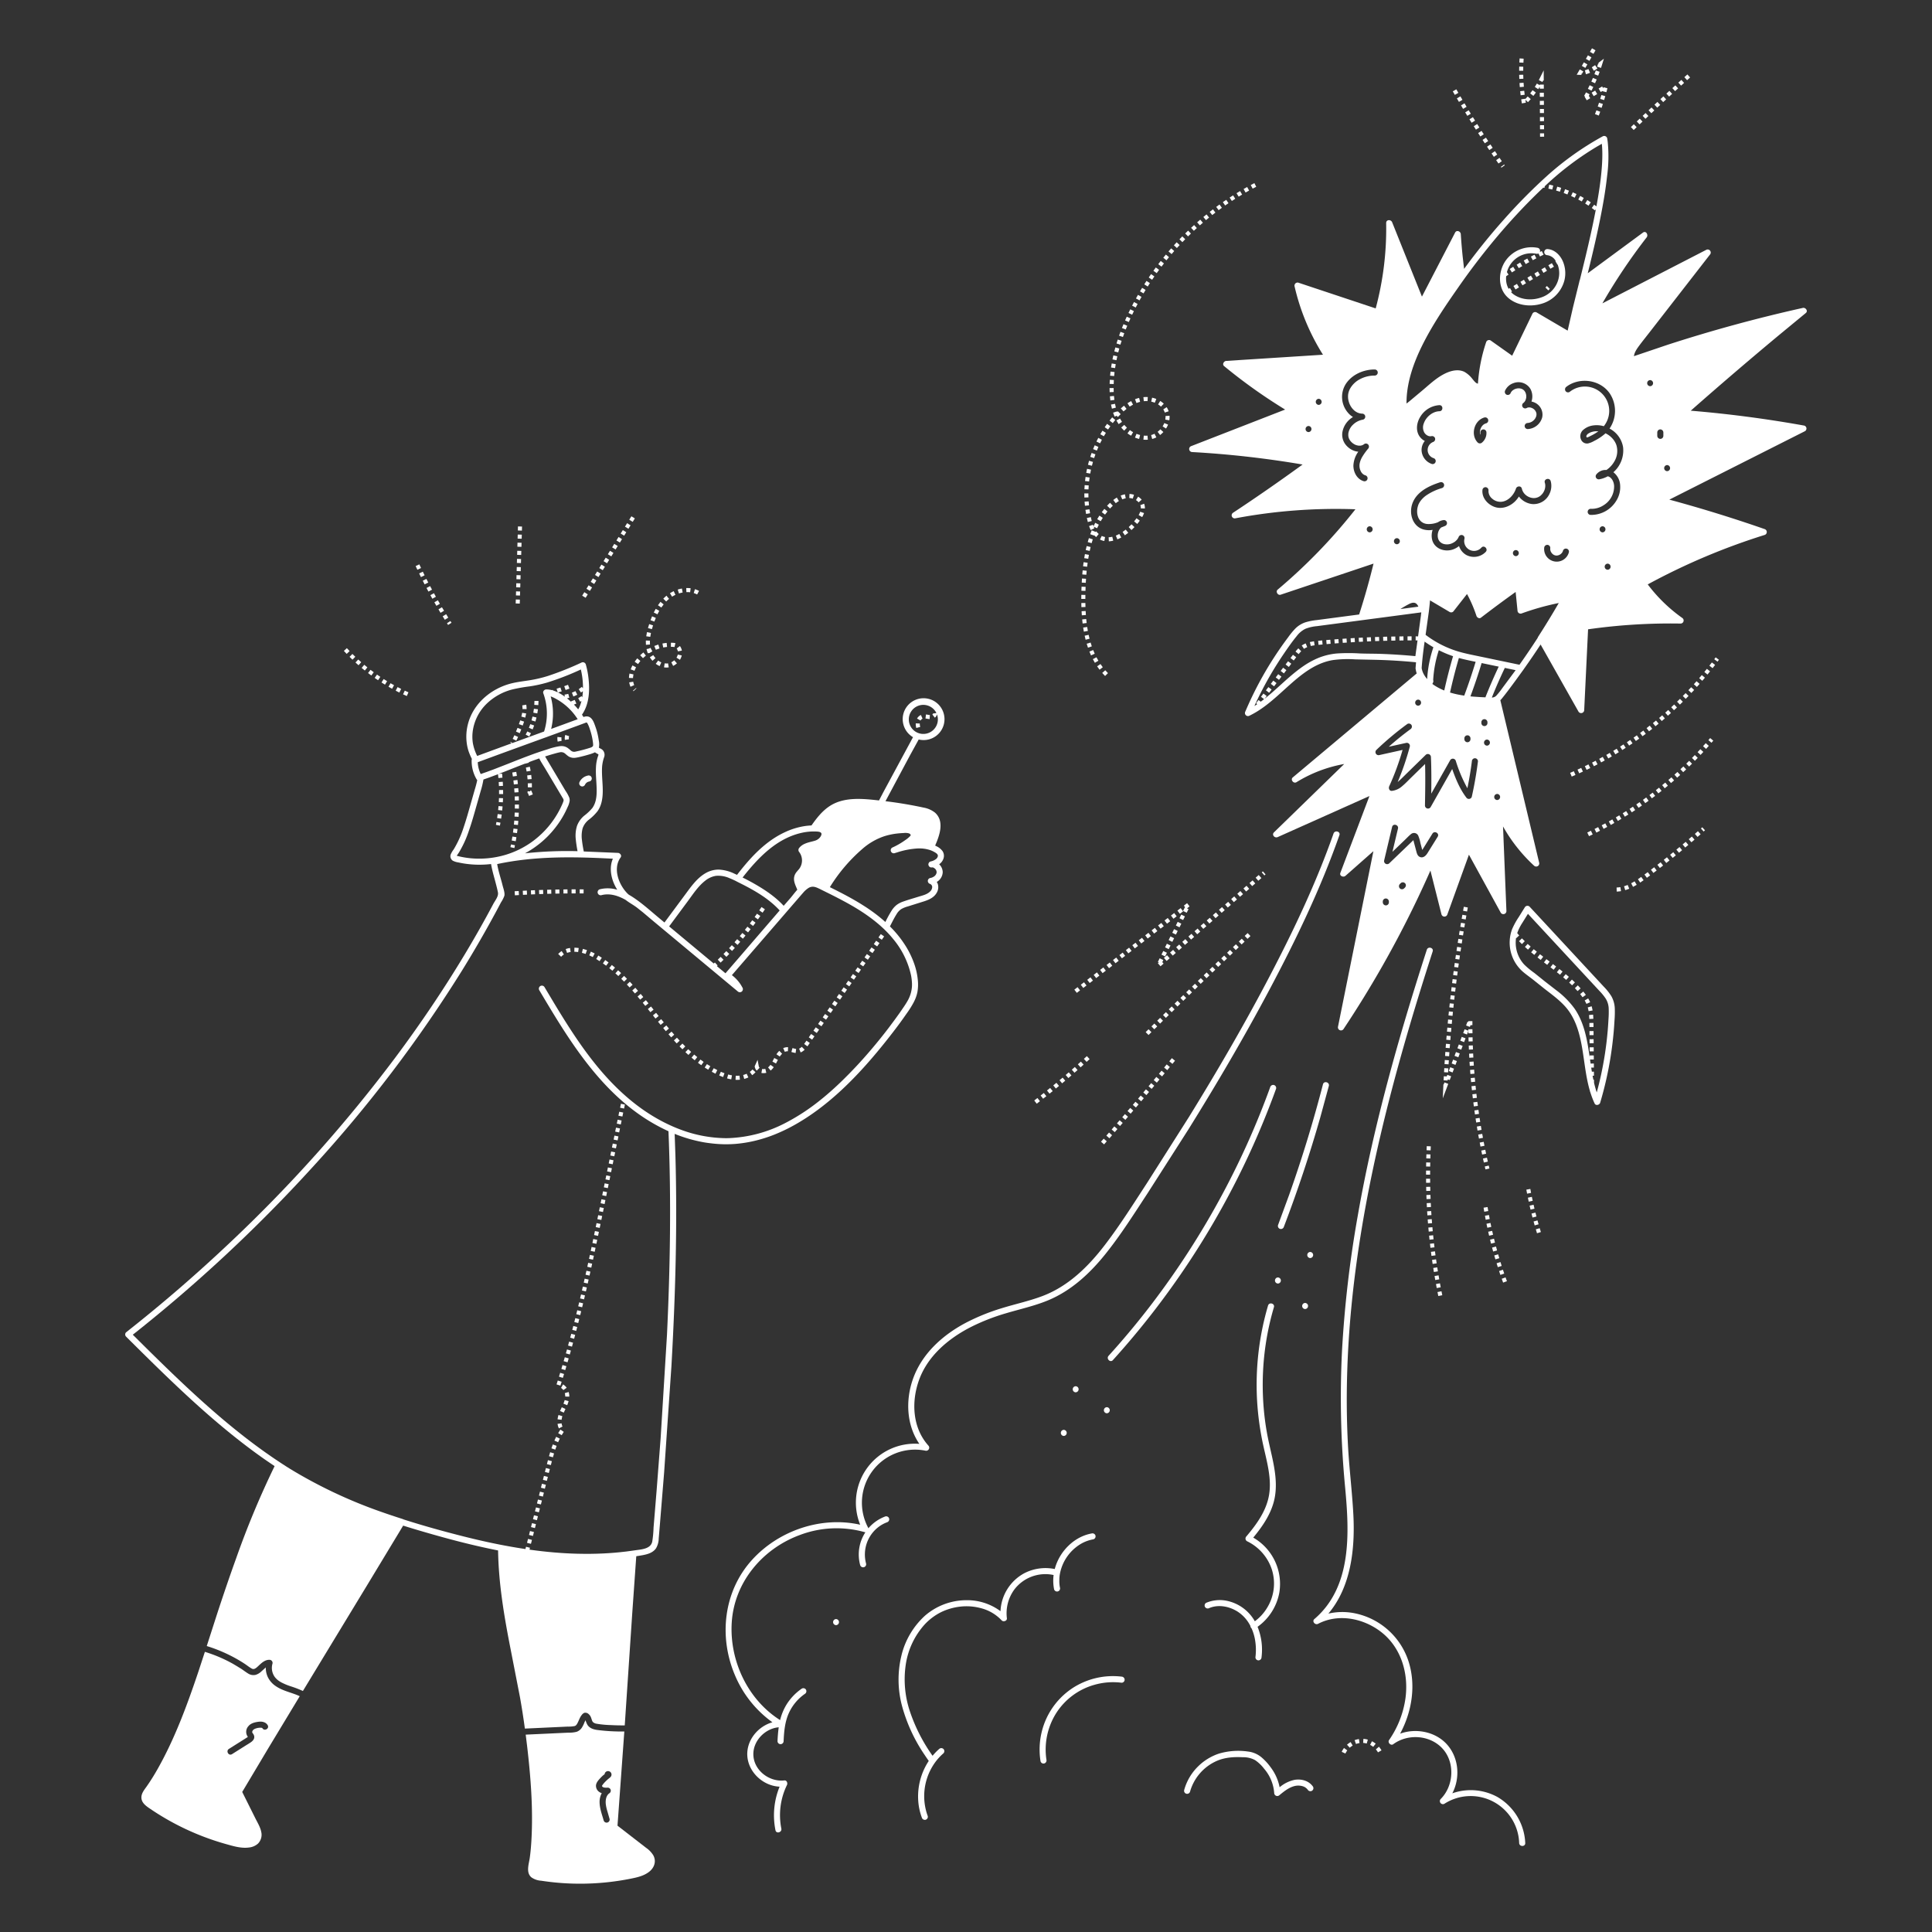 <svg xmlns="http://www.w3.org/2000/svg" xmlns:xlink="http://www.w3.org/1999/xlink" width="740" height="740" fill="none" xmlns:v="https://vecta.io/nano"><rect width="100%" height="100%" fill="#333333" stroke="none"/><g fill="#fff"><path d="M226.084 297.174l-.278-.118c-.203-.055-.417-.055-.62 0a4.41 4.41 0 0 0-1.051.348c-.253.111-.491.252-.711.419-.598.427-1.083.993-1.415 1.648-.15.275-.192.595-.118.899a1.17 1.17 0 0 0 .549.704 1.16 1.16 0 0 0 .886.11c.146-.039.282-.106.402-.198a1.14 1.14 0 0 0 .295-.338c.079-.163.171-.319.275-.468.241-.314.559-.56.924-.714a3.28 3.28 0 0 1 .584-.16c.293-.082.543-.274.697-.536.077-.133.128-.279.148-.431a1.16 1.16 0 0 0-.027-.454 1.18 1.18 0 0 0-.199-.409 1.16 1.16 0 0 0-.341-.302zm-25.449-20.479l.1-.3-1.478-.485-.096.291-.403 1.158 1.463.527.414-1.191zm-.968 2.666l-1.448-.566-.578 1.421 1.432.606.594-1.461zm-1.63 3.765l.401-.861-1.415-.645-.39.838-.262.532 1.382.713.284-.577zm2.097-11.543l1.555.026.001-.151c.001-.518-.043-1.035-.131-1.545l-1.532.27c.073.421.109.848.108 1.275l-.001.125zm1.401 1.684l-1.536-.246a15.17 15.17 0 0 1-.311 1.444l1.503.397.344-1.595zm1.18 8.843l.653-1.282-1.403-.671-.617 1.213 1.367.74zm1.874-4.233l-1.467-.516-.54 1.414 1.437.594.57-1.492zm.896-3.063l-1.514-.355-.385 1.463 1.493.436.406-1.544zm.776-6.33l-1.555-.02-.061 1.511 1.551.105.065-1.596zm-.219 3.186l-1.543-.19-.226 1.497 1.532.272.237-1.579zm12.064-7.916l-.544-1.457-1.449.526.518 1.466 1.475-.535zm3.003 2.338l-.714-1.382c-.436.225-.883.426-1.34.602l.559 1.451a14.93 14.93 0 0 0 1.495-.671zm-28.41 36.49l-1.554.025.008 1.027-.003.509 1.556.012.002-.521-.009-1.052zm-.045-1.573l-.083-1.571-1.551.1.08 1.534 1.554-.063zm-2.705 14.927l1.526.301.212-1.124-1.531-.274-.207 1.097zm1.102-8.721l1.553.087.069-1.572-1.554-.05-.068 1.535zm-.645 6.109l1.537.236.221-1.557-1.542-.2-.216 1.521zm.395-3.048l1.546.163.146-1.568-1.55-.125-.142 1.53zm6.994 10.384l-1.536-.243-.255 1.518 1.531.273.26-1.548zm-.555 3.092l-1.525-.304-.215 1.044 1.521.324.219-1.064zm-.425-23.288l1.547-.156-.174-1.561-1.543.187.17 1.53zm.029 15.372l1.548.15.136-1.564-1.55-.12-.134 1.534zm.234-3.071l1.553.09.074-1.569-1.554-.058-.073 1.537zm-.594 6.129l1.541.212.199-1.558-1.545-.181-.195 1.527zm.724-10.607l-.013 1.402 1.555.028.013-1.43v-.14h-1.555v.14zm-.145-4.753l1.552-.096-.112-1.566-1.55.126.11 1.536zm.919-6.345l-.236-1.552-1.535.249.231 1.522 1.54-.219zm-.793 9.42l1.555-.033-.05-1.57-1.553.064.048 1.539zm4.884-8.094l1.551-.115-.154-1.584-1.544.187.147 1.512zm.091 2.414l-.006.622 1.555.029.006-.651-.013-.94-1.554.043.012.897zm1.078-5.687l-.3-1.562-1.52.329.287 1.491 1.533-.258zm.046 7.462l-.288.423-.909-.061-.048.672.221.15.199.522.169.447 1.447-.57-.157-.416c-.264-.715-.363-.982-.634-1.167zm11.767-20.28l-1.549-.143-.026.554c.001.41.042.819.124 1.221l1.524-.313c-.061-.298-.092-.603-.092-.908l.019-.411zm1.462-.93a4.11 4.11 0 0 0-.158 1.897l1.537-.236a2.56 2.56 0 0 1 .098-1.175l-1.477-.486zm-14.731 59.614l-1.556.08.083 1.553 1.55-.079-.077-1.554zm3.175 1.412l-.065-1.553-1.556.067.07 1.554 1.551-.068zm-7.844-1.153l.095 1.552 1.55-.092-.09-1.553-1.555.093zm10.948 1.039l-.051-1.554-1.557.054.057 1.554 1.551-.054zm3.102-.091l-.039-1.554-1.558.042.045 1.554 1.552-.042zm6.206-.105l-.014-1.555-1.558.017.02 1.555 1.552-.017zm3.104-.015l-.001-1.555-1.558.004.007 1.555 1.552-.004zm3.057-1.546l-1.498-.007-.005 1.555 1.491.007.012-1.555zm-9.263 1.601l-.026-1.555-1.557.03.032 1.555 1.551-.03zm141.795-66.834l.089-1.552c-.291-.024-.579-.064-.865-.12l-.619-.098-.198 1.542.545.087c.346.068.696.115 1.048.141zm-2.711-.146l-.628-1.422c-.625.289-1.142.769-1.477 1.371l1.35.771a1.69 1.69 0 0 1 .755-.72zm-1.051 1.852l-1.554-.06-.004.192a6.28 6.28 0 0 0 .216 1.572l1.505-.392c-.105-.385-.161-.781-.166-1.18l.003-.132zM226.91 476.09l.321-1.522 1.521.32-.32 1.522-1.522-.32zm-.644 3.041l.324-1.521 1.521.324-.325 1.521-1.52-.324zm1.914-9.127l.314-1.523 1.523.314-.314 1.523-1.523-.314zm-2.567 12.165l.33-1.52 1.52.33-.33 1.519-1.52-.329zm-2.711 12.13l.352-1.515 1.515.352-.352 1.514-1.515-.351zm2.051-9.094l.334-1.518 1.519.334-.334 1.518-1.519-.334zm-2.762 12.119l.359-1.513 1.513.358-.358 1.514-1.514-.359zm-1.461 6.037l1.51.375.373-1.512-1.51-.37-.373 1.507zm.739-3.016l.366-1.512 1.511.366-.366 1.512-1.511-.366zm7.965-36.433l.311-1.523 1.523.311-.311 1.523-1.523-.311zm-5.836 27.359l1.516.345.344-1.518-1.517-.342-.343 1.515zm5.211-24.313l.312-1.523 1.524.312-.313 1.524-1.523-.313zm6.824-33.521l.31-1.524 1.524.31-.31 1.524-1.524-.31zm-.598 3.045l.311-1.523 1.524.31-.311 1.524-1.524-.311zm1.219-6.093l.31-1.524 1.524.31-.31 1.524-1.524-.31zm1.262-6.098l.31-1.524 1.524.311-.31 1.524-1.524-.311zm-17.543 82.082l1.507.383.382-1.509-1.508-.38-.381 1.506zm16.902-79.032l.311-1.524 1.523.311-.31 1.523-1.524-.31zm-2.48 12.191l.31-1.524 1.524.311-.311 1.524-1.523-.311zm-1.243 6.096l.311-1.524 1.524.311-.311 1.523-1.524-.31zm-1.238 6.095l.311-1.524 1.523.31-.31 1.524-1.524-.31zm-.621 3.048l.311-1.524 1.523.31-.31 1.524-1.524-.31zm-.621 3.045l.312-1.523 1.523.312-.312 1.524-1.523-.313zm1.863-9.141l.311-1.524 1.524.31-.311 1.524-1.524-.31zm-2.48 12.19l.31-1.523 1.524.31-.311 1.524-1.523-.311zm3.718-18.286l.311-1.524 1.524.311-.311 1.524-1.524-.311zm-9.492 45.661l.339-1.517 1.518.338-.339 1.518-1.518-.339zm-20.894 96.665l.381-1.507 1.508.381-.382 1.507-1.507-.381zm-.762 3.016l.381-1.508 1.508.381-.381 1.508-1.508-.381zm10.934-42.555a5.22 5.22 0 0 0 .52 1.742l1.383-.711c-.191-.383-.313-.797-.36-1.223l-1.543.192zm-11.696 45.57l.381-1.508 1.508.381-.381 1.508-1.508-.381zm3.809-15.077l.381-1.507 1.508.381-.382 1.508-1.507-.382zm.762-3.015l.381-1.508 1.507.381-.381 1.508-1.507-.381zm-2.286 9.046l.382-1.508 1.507.381-.381 1.508-1.508-.381zm.762-3.015l.381-1.508 1.508.382-.381 1.507-1.508-.381zm12.037-55.594l-1.491-.442-.444 1.487 1.489.448.446-1.493zm-3.385 20.345l1.545.183c.057-.469.156-.931.296-1.382l-1.487-.456c-.167.54-.285 1.094-.354 1.655zm2.104-13.366l-.771 1.35c.347.207.645.49.869.827l1.277-.889c-.357-.526-.827-.967-1.375-1.288zm2.155-9.97l-1.494-.43-.432 1.491 1.492.436.434-1.497zm-2.696 8.951l-1.484-.467-.469 1.48 1.481.473.472-1.486zm.924-2.975l-1.487-.454-.457 1.482 1.486.461.458-1.489zm-2.26 22.658l1.343.784.8-1.269-1.285-.877-.858 1.362zm2.02-11.296l1.435.598a12.34 12.34 0 0 0 .544-1.566l-1.502-.401a10.87 10.87 0 0 1-.477 1.369zm.511-4.015c.118.398.179.811.182 1.226l-.001.074 1.555.029.001-.104c-.002-.564-.084-1.125-.245-1.666l-1.492.441zm-9.125 36.215l.381-1.507 1.508.381-.381 1.507-1.508-.381zm11.207-57.446l1.503.403.401-1.505-1.504-.398-.4 1.5zm.793-3.002l1.505.393.391-1.507-1.506-.389-.39 1.503zm-2.445 8.988l1.496.424.422-1.5-1.497-.418-.421 1.494zm.836-2.99l1.499.414.412-1.503-1.501-.408-.41 1.497zm-2.508 23.846l-.566 1.209 1.42.634.548-1.17.105-.219-1.403-.671-.104.217zm-5.594 21.557l1.507.384.388-1.5-1.504-.396-.391 1.512zm-.765 3.017l.381-1.508 1.508.381-.382 1.508-1.507-.381zm-.762 3.014l.381-1.507 1.508.381-.381 1.508-1.508-.382zm4.391-15.032l1.425.622.641-1.37-1.389-.698-.677 1.446zm-2.063 5.976l1.498.42.431-1.476-1.488-.454-.441 1.51zm.922-3.013l1.473.5.516-1.435-1.453-.555-.536 1.49zm16.344-81.695l.317-1.522 1.523.317-.318 1.522-1.522-.317zm84.015-78.28l.891-1.275 1.275.891-.891 1.274-1.275-.89zm5.336-7.654l.891-1.274 1.275.89-.891 1.275-1.275-.891zm-3.543 5.086l.891-1.275 1.275.891-.891 1.275-1.275-.891zm-3.801 8.163l.614-.879-1.276-.89-.613.879-.271.382 1.258.913.288-.405zm5.567-10.698l.891-1.275 1.274.891-.89 1.275-1.275-.891zm-5.34 7.653l.891-1.274 1.275.89-.891 1.275-1.275-.891zm-12.1 9.139l.259-.507-1.38-.716-.265.517-.444.856 1.371.735.459-.885zm1.883-2.84l-1.076-1.122a8.32 8.32 0 0 0-1.097 1.316l1.284.877c.259-.387.557-.745.889-1.071zm5.173-.298l.201-1.542c-.415-.067-.825-.165-1.226-.293l-.17-.049-.429 1.494.166.048a9.86 9.86 0 0 0 1.458.342zm3.448-1.259l-1.09-1.11a3.11 3.11 0 0 1-1.017.706l.577 1.445c.575-.241 1.095-.595 1.53-1.041zm-11.825 6.696l-1.264-.906a5.22 5.22 0 0 1-.909.998l.991 1.199a6.8 6.8 0 0 0 1.182-1.291zm5.186-6.102l.099-.002.124.003.077-1.553-.359-.002a4.05 4.05 0 0 0-1.511.363l.64 1.417a2.51 2.51 0 0 1 .93-.226zm27.809-33.395l.891-1.275 1.275.89-.89 1.275-1.276-.89zm3.559-5.102l.89-1.275 1.275.89-.89 1.275-1.275-.89zm-14.234 20.406l.89-1.274 1.275.89-.891 1.275-1.274-.891zm17.793-25.507l.89-1.275 1.275.89-.89 1.275-1.275-.89zm-1.782 2.55l.891-1.275 1.275.891-.89 1.275-1.276-.891zm-3.558 5.102l.89-1.275 1.275.89-.89 1.275-1.275-.89zm-10.66 15.289l.89-1.275 1.275.891-.891 1.275-1.274-.891zm1.777-2.552l.89-1.274 1.275.89-.89 1.275-1.275-.891zm3.547-5.085l.89-1.274 1.275.89-.89 1.275-1.275-.891zm-87.9-1.653l-1.159-1.061-1.035 1.161 1.131 1.035 1.063-1.135zm89.693-.914l.89-1.275 1.275.891-.89 1.275-1.275-.891zm-3.574 5.118l.89-1.275 1.275.891-.891 1.275-1.274-.891zm-62.632 24.999l1.091-1.108-1.089-1.094-1.113 1.086 1.111 1.116zm-8.359-9.356l1.203-.985-.981-1.205-1.208.979.986 1.211zm6.163 7.103l1.133-1.066-1.05-1.135-1.15 1.046 1.067 1.155zm-9.106-10.741l1.211-.975.976 1.213-1.211.975-.976-1.213zm6.989 8.419l1.164-1.031-1.018-1.166-1.178 1.015 1.032 1.182zm-2.051-2.374l1.188-1.004-.996-1.189-1.196.993 1.004 1.2zm-11.827-14.431l1.175-1.017-1.03-1.175-1.162 1.033 1.017 1.159zm-2.048-2.304l1.148-1.05-1.066-1.146-1.129 1.069 1.047 1.127zm6.014 7.056l1.208-.979-.986-1.208-1.201.987.979 1.2zm.978 1.205l1.212-.973.974 1.213-1.213.973-.973-1.213zm-2.944-3.6l1.196-.995-1.004-1.195-1.186 1.006.994 1.184zm21.863 22.008l-1.182-.975-1.007 1.185 1.217 1.004.972-1.214zm15.979 8.691l.354-.029-.151-1.547-.3.024a10.32 10.32 0 0 1-1.14.005l-.075 1.554.6.014.712-.021zm3.593-.909l-.657-1.409c-.43.199-.877.362-1.334.486l.407 1.501a10.04 10.04 0 0 0 1.584-.578zm2.75-2.005l-1.159-1.037a6.42 6.42 0 0 1-1.032.923l.91 1.261a8.02 8.02 0 0 0 1.281-1.147zm-9.031 1.204a14.47 14.47 0 0 1-1.439-.328l-.42 1.497a16.37 16.37 0 0 0 1.592.364l.267-1.533zm8.747-3.207a2.66 2.66 0 0 0 .756 1.412l1.089-1.11c-.166-.158-.277-.366-.317-.592l-.464-2.448-1.011 2.278-.151.31.234.124-.136.026zm-19.592-1.937l-1.236-.898-.934 1.243 1.276.928.894-1.273zm23.999 4.178l-.372-1.511a2.9 2.9 0 0 1-1.213.037l-.287 1.529a4.41 4.41 0 0 0 .802.074c.361 0 .72-.044 1.07-.129zm-28.783-8l-1.133-1.041-1.066 1.133 1.161 1.066 1.038-1.158zm7.338 5.486l-1.293-.81-.849 1.303 1.341.839.801-1.332zm5.433 2.689l-1.393-.569-.631 1.421 1.485.606.539-1.458zm-2.766-1.22l-1.348-.709-.75 1.362 1.401.737.697-1.39zm-59.8-43.402c.314-.333.666-.627 1.049-.877l-.848-1.304a7.35 7.35 0 0 0-1.331 1.113l1.13 1.068zm12.849-1.264l-1.453-.703-.624 1.425 1.348.651.729-1.373zm-10.568-.222c.44-.157.894-.27 1.357-.337l-.23-1.538a8.58 8.58 0 0 0-1.655.412l.528 1.463zm5.675-.028l1.423.426.51-1.469-1.555-.466-.378 1.509zm-2.895-.401c.485.007.969.046 1.45.115l.219-1.539a13.01 13.01 0 0 0-1.649-.131l-.02 1.555zm20.157 10.353l-1.108-1.108-1.088 1.111 1.086 1.086 1.11-1.089zm-7.052-6.252l-1.278-.928-.893 1.273 1.238.898.933-1.243zm-2.589-1.814l-1.342-.842-.803 1.332 1.296.813.849-1.303zm5.054 3.779l-1.216-1-.971 1.215 1.183.973 1.004-1.188zm53.826-17.209l-1.252-.924-.925 1.238 1.24.939.937-1.253zm-3.843 4.94l-1.202-.986-.987 1.189 1.189 1.001 1-1.204zm1.956-2.446l-1.228-.955-.957 1.214 1.216.97.969-1.229zm5.473-7.624l-1.296-.859-.862 1.283 1.286.875.872-1.299zm-9.443 12.465l-1.178-1.016-1.017 1.163 1.164 1.031 1.031-1.178zm-2.076 2.342l-1.15-1.046-1.047 1.137 1.137 1.061 1.06-1.152zm-4.326 4.524l-1.096-1.103-1.103 1.082 1.081 1.117 1.118-1.096zm14.086-16.743l-1.275-.891-.893 1.261 1.263.907.905-1.277zm-11.895 14.509l-1.124-1.075-1.075 1.11 1.11 1.089 1.089-1.124zm310.766-248.929c2.183-.552 4.18-1.678 5.782-3.261a12.64 12.64 0 0 0 3.33-5.743 11.59 11.59 0 0 0-.617-7.42c-1.062-2.392-3.204-4.484-5.928-4.62-.31 0-.606.123-.825.342s-.342.515-.342.825.123.606.342.825.515.342.825.342a4.41 4.41 0 0 1 3.218 2.197l-.134.079.794 1.338.071-.043c.572 1.464.753 3.052.526 4.607a10.04 10.04 0 0 1-2.162 4.837c-1.141 1.39-2.634 2.448-4.323 3.063-3.459 1.31-7.56 1.189-10.693-.916a6.77 6.77 0 0 1-1.183-1.013l.376-.223-.793-1.338-.506.3a7.47 7.47 0 0 1-.851-2.338c-.147-.823-.177-1.663-.088-2.494l.903-.605-.621-.942c.143-.54.333-1.066.568-1.573a9.7 9.7 0 0 1 4.383-4.587 9.69 9.69 0 0 1 6.28-.894c.287.058.584.021.846-.106l.579 1.156 1.386-.682-.678-1.4-.759.374a1.1 1.1 0 0 0 .061-.156c.079-.298.039-.616-.114-.884a1.18 1.18 0 0 0-.701-.551 12.18 12.18 0 0 0-12.56 5.223c-2.624 4.047-2.804 10.049.824 13.57 3.291 3.193 8.489 3.902 12.784 2.713zm27.105 265.123a21.45 21.45 0 0 0-2.941-3.691l-22.17-23.909-6.203-6.688a1.17 1.17 0 0 0-.449-.274c-.168-.056-.347-.074-.523-.051a1.19 1.19 0 0 0-.494.182 1.17 1.17 0 0 0-.365.379l-2.318 3.732a28.1 28.1 0 0 0-2.566 4.681 14.79 14.79 0 0 0-.511 8.585c.685 2.849 2.201 5.43 4.355 7.415 1.368 1.235 2.924 2.28 4.365 3.428l4.272 3.423c2.684 2.073 5.449 4.088 7.745 6.604 4.182 4.585 5.722 10.613 6.712 16.595.886 5.352 1.367 10.843 2.933 16.053l.002.228h.067a35.63 35.63 0 0 0 .725 2.131c.288.764.605 1.517.945 2.258.44.958 1.867.61 2.132-.278 1.758-5.889 3.114-11.89 4.059-17.963.472-3.046.846-6.106 1.12-9.179.13-1.484.236-2.969.318-4.456.12-1.511.155-3.026.105-4.541-.062-1.637-.513-3.235-1.315-4.664zm-1.103 8.833a135.72 135.72 0 0 1-.29 4.272 132.96 132.96 0 0 1-2.625 17.348 129.7 129.7 0 0 1-1.579 6.411c-.406-1.214-.746-2.452-1.038-3.705l-.011-1.146-.242.002-.306-1.552.533-.005-.015-1.555-.791.007-.246-1.553 1.022-.01-.014-1.555-1.239.012-.224-1.553 1.447-.014-.014-1.555-1.555.015.007.749-.209-1.431c-.895-5.97-2.079-12.152-5.571-17.217a33.38 33.38 0 0 0-7.137-7.156l-4.036-3.124-4.265-3.426a30.91 30.91 0 0 1-3.87-3.205c-.91-.986-1.654-2.114-2.202-3.339a12.28 12.28 0 0 1-1.045-5.673 10.68 10.68 0 0 1 .108-1.171c.022.023.042.047.063.071l1.158-1.038a41.3 41.3 0 0 1-.773-.891 18.19 18.19 0 0 1 1.975-3.959l2.134-3.437 21.161 22.819 6.203 6.689a20.05 20.05 0 0 1 2.408 2.942c.676 1.081 1.073 2.314 1.153 3.587a35.81 35.81 0 0 1-.075 4.346zm-37.826-287.368l.839 1.309 1.306-.824-.821-1.321-1.324.836zm6.725-4.001l-1.366.764.769 1.352 1.348-.755-.751-1.362z"/><path d="M587.745 97.556l-1.386.728.733 1.372 1.368-.719-.715-1.381zm-5.482 3.02l-1.345.801.804 1.331 1.328-.79-.787-1.342zm5.444 4.191l1.337-.794.794 1.338-1.338.793-.793-1.337zm5.352-3.173l1.337-.794.794 1.338-1.338.793-.793-1.337zm-8.028 4.76l1.338-.794.793 1.338-1.337.793-.794-1.337zm-5.347 3.172l1.337-.793.794 1.337-1.338.794-.793-1.338zm10.699-6.346l1.337-.793.794 1.337-1.338.793-.793-1.337zm-8.028 4.759l1.338-.793.793 1.337-1.337.794-.794-1.338zm9.575 2.184l.578-.579 1.1 1.099-.578.579-1.1-1.099zm17.377-32.631l-1.326-.863-.825 1.318 1.28.833.871-1.288zm-2.681-1.679l-1.383-.768-.731 1.373 1.336.741.778-1.346zm-2.793-1.487l-1.434-.669-.633 1.42 1.384.647.683-1.397zm-5.863-2.374l-1.512-.464-.431 1.494 1.461.448.482-1.479zm2.973 1.085l-1.477-.568-.532 1.461 1.425.549.584-1.441zm-6.011-1.959l-1.542-.356-.324 1.521 1.489.344.377-1.509zm-20.061-7.169l1.272-.895.207.294-1.272.895-.207-.294zm-11.213-16.893l1.32-.824-.82-1.318-1.322.818.822 1.324zm10.296 15.609l1.276-.888-.883-1.276-1.281.883.888 1.281zm-11.932-18.26l1.326-.813-.808-1.325-1.329.807.811 1.33zm-3.213-5.341l1.339-.791-.786-1.338-1.342.784.789 1.344zm6.512 10.627l1.313-.834-.83-1.312-1.316.829.833 1.316zm-4.918-7.949l1.332-.802-.797-1.331-1.336.796.801 1.337zm10.033 15.776l1.292-.866-.863-1.291-1.295.862.866 1.295zm1.749 2.581l1.284-.878-.873-1.283-1.287.872.876 1.288zm-3.475-5.175l1.299-.855-.852-1.298-1.302.851.855 1.302zm-1.706-2.61l1.306-.845-.841-1.305-1.309.84.844 1.309zm-8.423-16.719l-.775-1.344-1.349.774.778 1.35 1.346-.78zm24.867-10.005l-1.555-.039-.022 1.572 1.555.005.022-1.538z"/><use xlink:href="#B"/><use xlink:href="#B" x="0.019" y="3.111"/><path d="M589.74 30.858h.012l1.028.545.287-.553.228-.002-.025-3.91-1.454 2.936-.41.801.334.177v.006z"/><use xlink:href="#B" x="0.078" y="12.441"/><path d="M589.757 33.209l.005.759 1.555-.01-.01-1.555-1.555.01.002.228-1.087-.639-.8 1.292 1.304.848.586-.933z"/><use xlink:href="#B" x="0.039" y="6.22"/><use xlink:href="#B" x="0.058" y="9.331"/><path d="M582.444 36.49l1.543-.194-.175-1.528-1.546.161.178 1.561zm-.436-4.694l.112 1.567 1.55-.127-.11-1.535-1.552.095zm-.125-3.141l.045 1.571 1.554-.061-.045-1.538-1.554.028zm6.391 6.801l-1.264-.905-.912 1.216 1.223.96.953-1.272zm-4.684-12.979l-1.552-.105-.089 1.569 1.554.072.087-1.536zm-.688 17.122l1.533-.26-.183-1.138.994.935 1.064-1.182-1.18-1.014-.914 1.021-.021-.143-1.539.227.246 1.552zm6.965 11.475l1.555-.01.009 1.295-1.555.01-.009-1.295zm17.883-12.665l1.339-.791-.543-.919.314-.576-1.369-.737-.745 1.343.402.229-.189.111.791 1.339zm5.872-13.637l.705-2.279-2.121 1.58.249.337-.319-.099-.39 1.215 1.476.491.4-1.246zm-2.679 7.114l.624-1.445-1.435-.599-.609 1.41 1.42.634zm-1.306 3.603l1.339-.791.79 1.339-1.339.791-.79-1.339zm-4.14-6.808l.244-.004-.017-.496.185.107.54-.932-1.347-.778-1.184 2.048 1.288.05.291.006zm7.426 14.116l-1.461-.532-.54 1.444 1.452.557.549-1.469zm-4.526-16.348a8.56 8.56 0 0 1-1.342.473l.385 1.506a10.17 10.17 0 0 0 1.587-.557l-.63-1.422zm1.302-.674l.788 1.341 1.356-.869-.882-1.281-1.262.809zm.585 7.54l-1.404-.669-.677 1.378 1.387.703.694-1.413zm1.869-4.335l.551-1.475-1.463-.527-.538 1.438 1.45.564zm-3.161-9.133l.779-1.346 1.346.778-.779 1.346-1.346-.778zm-1.554 2.692l.778-1.346 1.346.778-.778 1.346-1.346-.778zm-1.559 2.692l.778-1.346 1.346.778-.778 1.346-1.346-.778zm8.066 14.6l-1.478-.482-.49 1.462 1.47.507.498-1.487zm.919-2.998l-1.495-.431-.439 1.478 1.486.457.448-1.504zm.819-3.028l-1.508-.379-.101.4-.418-.708-1.34.79.791 1.339.702-.414-.023.085 1.502.405.395-1.517zm8.993 14.867l1.122-1.076 1.077 1.122-1.123 1.076-1.076-1.122zm9.031-8.571l1.137-1.061 1.061 1.137-1.137 1.061-1.061-1.137zm-2.269 2.13l1.133-1.065 1.065 1.133-1.134 1.065-1.064-1.133zm6.828-6.371l1.144-1.054 1.053 1.144-1.144 1.053-1.053-1.144zm-11.344 10.658l1.126-1.073 1.072 1.126-1.126 1.072-1.072-1.126zm2.254-2.147l1.129-1.069 1.069 1.13-1.129 1.069-1.069-1.13zm11.379-10.619l1.147-1.05 1.05 1.147-1.148 1.05-1.049-1.147zm6.798-4.082l-1.042-1.154-1.155 1.043 1.044 1.153 1.153-1.042zm-4.501 1.98l1.151-1.046 1.045 1.151-1.151 1.045-1.045-1.151zm-6.872 6.326l1.141-1.057 1.057 1.141-1.141 1.057-1.057-1.141zM488.641 259.463l.942-1.238 1.237.942-.942 1.238-1.237-.942zm1.886-2.475l.942-1.237 1.238.942-.942 1.237-1.238-.942zm1.883-2.474l.942-1.238 1.238.942-.942 1.238-1.238-.942zm1.883-2.475l.942-1.237 1.237.942-.942 1.237-1.237-.942zm46.375-8.305l-1.559.006.009 1.555 1.552-.006-.002-1.555zm-55.793 20.678l.942-1.237 1.237.942-.942 1.237-1.237-.942zm48-20.586l.034 1.554 1.552-.03-.028-1.555-1.558.031zm-46.117 18.112l.942-1.238 1.237.942-.942 1.237-1.237-.941zm43.004-18.032l.046 1.554 1.552-.043-.041-1.555-1.557.044zm-3.114.105l.059 1.554 1.551-.055-.052-1.554-1.558.055zm-12.449.67l.108 1.551 1.549-.105-.103-1.552-1.554.106zm-9.32.764l.149 1.548 1.544-.142-.14-1.549-1.553.143zm18.652-1.304l.071 1.554 1.551-.068-.066-1.554-1.556.068zm-15.547 1.025l.134 1.549 1.546-.13-.127-1.55-1.553.131zm-9.246 1.984l-.144.097.878 1.283.114-.076c.352-.227.724-.421 1.112-.579l-.593-1.437a8.29 8.29 0 0 0-1.367.712zm2.961-1.222l.366 1.511a15.25 15.25 0 0 1 1.455-.272l-.22-1.539-1.601.3zm9.395-1.018l.12 1.551 1.548-.118-.115-1.551-1.553.118zm24.898-1.14l.022 1.555 1.552-.018-.016-1.555-1.558.018zm-15.57.526l.083 1.553 1.55-.08-.077-1.553-1.556.08zm-24.215 5.259l1.207.98a13.98 13.98 0 0 1 .98-1.099l-1.097-1.102a15.2 15.2 0 0 0-1.09 1.221zm21.102-5.079l.096 1.552 1.549-.093-.09-1.552-1.555.093zm66.777 118.221l1.176 1.046 1.019-1.174-1.147-1.02-1.048 1.148zm-2.266-2.197l1.118 1.117 1.081-1.117-1.081-1.081-1.118 1.081zm12.039 10l1.233.94.947-1.233-1.24-.946-.94 1.239zm2.457 1.889l1.21.961.976-1.211-1.226-.974-.96 1.224zm2.403 1.939l1.169.999 1.024-1.171-1.197-1.021-.996 1.193zm3.364.878l-1.052 1.145 1.113 1.053 1.085-1.113-1.146-1.085zm6.784 25.947l1.555-.015.015 1.556-1.555.015-.015-1.556zm-22.406-36.393l1.214.992.974-1.213-1.194-.975-.994 1.196zm4.918 3.864l.938-1.241 1.24.938-.938 1.241-1.24-.938zm12.963 8.789l-1.123 1.076 1.034 1.12 1.163-1.032-1.074-1.164zm-15.44-10.689l1.236.956.946-1.235-1.224-.947-.958 1.226zm19.875 25.1l1.555-.016.017 1.555-1.555.016-.017-1.555zm.032 3.11l1.555-.015.014 1.555-1.555.015-.014-1.555zm.027 3.109l1.555-.015.015 1.555-1.555.015-.015-1.555zm.797-12.608l-1.492.435a13.19 13.19 0 0 1 .326 1.429l1.532-.263c-.091-.541-.214-1.075-.366-1.601zm-1.324-3.017l-1.34.789a12.92 12.92 0 0 1 .673 1.302l1.421-.632a14.58 14.58 0 0 0-.754-1.459zm1.896 6.223l-1.549.136.09 1.512 1.554-.055-.095-1.593zm-3.757-8.856l-1.206.982.916 1.195 1.265-.903-.975-1.274zm-176.844-249.24l-1.478-.483-.474 1.499 1.488.452.464-1.468zm1.584 60.312l-.302-1.525a8.91 8.91 0 0 0-1.628.493l.587 1.44a7.43 7.43 0 0 1 1.343-.408zm-3.79 14.286l.582 1.441c.509-.206 1.004-.441 1.486-.705l-.745-1.365a13.02 13.02 0 0 1-1.323.629zm3.233-42.398l-1.182 1.01a14.16 14.16 0 0 0 1.138 1.186l1.059-1.139c-.358-.332-.697-.685-1.015-1.057zm-1.33-6.324l1.036 1.16 1.153-.964-.957-1.226-1.232 1.03zm-1.939 36.32a12.05 12.05 0 0 1 1.202-.83l-.802-1.333c-.47.285-.923.597-1.356.936l.956 1.227zm2.622 11.002l.87 1.289 1.302-.958-.969-1.216-1.203.885zm-5.343 2.046l.071 1.554c.567-.028 1.131-.111 1.682-.245l-.364-1.512a7.33 7.33 0 0 1-1.389.203zm7.687-3.908l1.054 1.143 1.145-1.128-1.128-1.071-1.071 1.056zm-.48-47.435l.855 1.299 1.273-.757-.728-1.374-1.4.832zm3.743 46.248l.522-.654.461-.614-1.257-.915-.436.582-.486.608 1.196.993zm-3.044-9.948a5.28 5.28 0 0 1 1.331.24l.467-1.484a6.91 6.91 0 0 0-1.722-.31l-.076 1.554zm-.695-24.756a13.49 13.49 0 0 0 1.383.895l.764-1.354c-.424-.24-.834-.505-1.226-.794l-.921 1.253zm-14.582 83.576l.623 1.467 1.415-.643-.593-1.397-1.445.573zm19.035-97.152c-.534.138-1.058.309-1.571.512l.573 1.446c.451-.179.913-.33 1.384-.451l-.386-1.507zm-19.68 55.21l1.497.422.439-1.461-1.481-.475-.455 1.514zm1.196-9.546l-1.52.33.198.868.171.679 1.503-.399-.162-.643-.19-.835zm-.088 11.445l-1.51-.374-.356 1.537 1.52.329.346-1.492zm2.124-3.797l.996-1.195c-.351-.295-.667-.63-.94-.997l-.336.252.026-.065-1.439-.588-.57 1.478 1.462.531.051-.141c.232.259.483.502.75.725zm2.151-9.543l1.253.922.929-1.193-1.199-.99-.983 1.261zm2.503-2.956l-.468.491 1.14 1.058.441-.464.614-.604-1.065-1.133-.662.652zm-3.195 13.445c.529.255 1.088.44 1.664.55l.294-1.526a5.21 5.21 0 0 1-1.281-.425l-.677 1.401zm-1.058-7.819l1.343.783.796-1.288-1.301-.852-.838 1.357z"/><path d="M418.839 201.584l-.228-.6-1.466.518c.181.521.395 1.03.64 1.523l1.39-.697-.279-.605 1.312.605.667-1.363-1.381-.716-.655 1.335zm4.433 57.34l1.1-1.098-1.027-1.098-1.169 1.025 1.096 1.171zm14.677-106.807l.152 1.548c.475-.047.953-.055 1.43-.026l.095-1.552a10.67 10.67 0 0 0-1.677.03zm-12.824-.322l.168 1.584 1.542-.203-.16-1.509-1.55.128zm16.187 16.341a8.46 8.46 0 0 0 1.596-.614l-.701-1.388a6.86 6.86 0 0 1-1.301.501l.406 1.501zm-25.89 24.004l.133 1.577 1.547-.158-.128-1.522-1.552.103zm11.973-36l-.324-1.47-1.528.288.346 1.566 1.506-.384zm2.353 5.439l-.761-1.267-1.37.735.839 1.397 1.292-.865zm-2.067-2.324l.506.461.084-.091.967-1.005-1.098-1.101-.257.259-.068-.2-1.475.491.573 1.514.768-.328zm-10.155 37.326l-.24-1.507-1.54.216.249 1.564 1.531-.273zm-.207 48.065l-.35-1.488-1.52.329.363 1.543 1.507-.384zm-1.402-9.08l-.094-1.536-1.553.08.097 1.569 1.55-.113zm-1.749-4.593l.036 1.567 1.554-.049-.035-1.541-1.555.023zm2.504 10.684l-.252-1.511-1.537.231.259 1.559 1.53-.279zm-.461-3.032l-.167-1.526-1.548.148.171 1.567 1.544-.189zm26.68-85.811a10.35 10.35 0 0 0-1.606-.494l-.336 1.519a8.7 8.7 0 0 1 1.364.419l.578-1.444zm-24.702 94.754l-.464-1.451-1.491.442.485 1.514 1.47-.505zm18.118-79.446l.377-1.509c-.468-.117-.927-.268-1.374-.449l-.583 1.441c.514.209 1.042.382 1.58.517zm1.787-1.268l-.141 1.548.93.043.753-.029-.118-1.55a8.68 8.68 0 0 1-1.424-.012zm-1.372 29.155c-.156.442-.355.868-.593 1.273l1.347.776c.288-.49.528-1.007.717-1.544l-1.471-.505zm-.791-5.778l-.826 1.318c.377.233.717.52 1.01.853l1.172-1.023a6.06 6.06 0 0 0-1.356-1.148zm1.01 3.955a3.47 3.47 0 0 1 .027.432l-.001.1 1.554.044.002-.144a5.03 5.03 0 0 0-.039-.625 4.69 4.69 0 0 0-.257-1.049l-1.457.542c.084.226.141.461.171.7zm9.469-34.836l.012.369c0 .334-.029.667-.086.996l1.533.263a7.59 7.59 0 0 0 .109-1.259l-.016-.474-1.552.105zm.987 3.278l-1.445-.576a7.55 7.55 0 0 1-.643 1.252l1.312.835a9.17 9.17 0 0 0 .776-1.511zm-3.823-7.731a6.84 6.84 0 0 1 1.101.853l1.077-1.122a8.46 8.46 0 0 0-1.351-1.049l-.827 1.318zm.773 11.723c.448-.343.865-.725 1.247-1.141l-1.146-1.051c-.32.349-.67.669-1.046.957l.945 1.235zm2.512-10.662l-1.304.847a5.55 5.55 0 0 1 .492.946l.101.274 1.473-.497-.132-.357c-.17-.424-.381-.83-.63-1.213zm13.87-70.65l-1.012-1.181-1.182 1.027 1.029 1.166 1.165-1.013zM416.588 215.55l-1.541-.214-.199 1.559 1.544.181.196-1.526zm.493-3.032l-1.529-.288-.271 1.551 1.535.249.265-1.512zm-.076-26.586l-1.55-.117-.092 1.58 1.554.063.088-1.526zm-.102 4.58l-.02-1.308.001-.219-1.555-.008-.001.227.021 1.355 1.554-.047zm-1.127 35.343l.039-1.082-1.554-.061-.04 1.093-.014.469 1.554.046.015-.465zm.2-4.171l-1.552-.102-.092 1.565 1.553.081.091-1.544zm.251-3.076l-1.547-.153-.141 1.563 1.55.126.138-1.536zm5.824-50.174l-1.374-.729-.716 1.411 1.399.68.691-1.362zm-1.333 2.748l-1.421-.631-.617 1.456 1.442.582.596-1.407zm-2.836 8.705l-1.52-.328-.307 1.551 1.53.276.297-1.499zm1.692-5.871l-1.461-.532-.515 1.496 1.478.481.498-1.445zm-2.233 8.878l-1.54-.223-.199 1.569 1.545.17.194-1.516zm38.815-93.436l-1.077-1.121-1.122 1.093 1.093 1.106 1.106-1.078zm16.974-13.322l-.832-1.314-1.318.847.851 1.302 1.299-.835zm-5.117 3.454l-.907-1.263-1.266.922.925 1.25 1.248-.909zm2.531-1.764l-.869-1.289-1.292.885.888 1.276 1.273-.873zm-54.815 150.038l-1.555-.025-.014 1.566 1.555.002.014-1.543zM475.76 74.522l-.793-1.337-1.342.809.813 1.326 1.322-.797zm2.679-1.536l-.754-1.36-1.365.77.774 1.349 1.345-.758zm-54.86 92.801l-1.319-.824-.815 1.357 1.347.777.787-1.31zm34.833-78.436l-1.045-1.151-1.152 1.061 1.061 1.137 1.136-1.046zm22.751-15.821l-.713-1.382-1.388.729.734 1.371 1.367-.718zm-15.634 9.896l-.942-1.237-1.239.959.961 1.223 1.22-.945zm-2.426 1.906l-.978-1.209-1.211.993.995 1.195 1.194-.979zm-15.353 15.17l-1.197-.992-.991 1.213 1.212.975.976-1.196zm-7.317 9.941l-1.303-.848-.845 1.319 1.316.828.832-1.299zm1.72-2.563l-1.278-.886-.883 1.294 1.291.867.87-1.275zm1.796-2.513l-1.252-.922-.92 1.268 1.265.905.907-1.251zm-18.662 59.891l-1.256-.917-.91 1.295 1.288.871.878-1.249zm11.928-49.546l-1.351-.771-.766 1.366 1.361.752.756-1.347zm-1.491 2.703l-1.373-.73-.726 1.388 1.384.71.715-1.368zm10.09-15.508l-1.226-.957-.955 1.241 1.239.94.942-1.224zm-23.422 154.66l-.881-1.221-1.288.871.937 1.298 1.232-.948zm31.565-163.938l-1.109-1.09-1.09 1.125 1.125 1.074 1.074-1.109zm-4.201 4.524l-1.169-1.026-1.025 1.184 1.184 1.009 1.01-1.168zm2.07-2.292l-1.139-1.059-1.058 1.155 1.154 1.042 1.043-1.138zm-31.123 159.211l-.733-1.32-1.38.717.776 1.397 1.337-.794zm18.083-142.018l-1.327-.81-.807 1.343 1.339.791.795-1.324zm-4.587 8.337l.113-.229-1.393-.69-.116.234-.569 1.175 1.404.669.561-1.159zm-6.85 20.085l-1.532-.268-.251 1.556 1.539.227.244-1.515zm-.446 3.034l-1.545-.183-.163 1.569 1.549.138.159-1.524zm.273 18.351l-1.184-1.007-1.004 1.225 1.221.963.967-1.181zm-2.15-10.651l1.554-.061-.026-.929-.007-.599-1.555.007.007.619.027.963zm1.606-4.649l-1.552-.09-.068 1.577 1.554.043.066-1.53zm6.356-23.613l-1.415-.646-.639 1.432 1.425.622.629-1.408zm-1.232 2.825l-1.436-.597-.59 1.454 1.447.571.579-1.428zm-3.044 8.716l-1.498-.419-.405 1.52 1.507.384.396-1.485zm1.912-5.85l-1.457-.543-.534 1.477 1.467.514.524-1.448zm-2.671 8.828l-1.516-.347-.332 1.54 1.525.308.323-1.501zm-9.328 40.455l-1.494-.431-.412 1.527 1.508.38.398-1.476zM619.23 286.784l-1.32.805.802 1.332 1.335-.814-.817-1.323zm6.458-4.248l.891 1.274 1.276-.904-.906-1.263-1.261.893zm2.511-1.801l.921 1.254 1.255-.933-.935-1.244-1.241.923zm-2.907 3.964l-.877-1.284-1.282.865.862 1.294 1.297-.875zm-3.452.43l-1.301.835.832 1.313 1.317-.844-.848-1.304zm24.855-20.771l1.134 1.065 1.064-1.146-1.145-1.052-1.053 1.133zm-6.578 6.535l1.057 1.141 1.141-1.07-1.07-1.128-1.128 1.057zm-4.633 4.099l1.005 1.188 1.188-1.017-1.017-1.176-1.176 1.005zm19.511-17.843l-1.216-.969-.97 1.203 1.204.983.982-1.217zm-21.893 19.813l.976 1.21 1.212-.988-.99-1.2-1.198.978zm-2.43 1.915l.949 1.232 1.233-.961-.963-1.221-1.219.95zm20.156-19.123l1.181 1.012 1.011-1.194-1.194-.998-.998 1.18zm5.777-7.251l1.25.926.534-.726-1.255-.918-.529.718zm-41.363 36.649l.771 1.35 1.354-.783-.786-1.341-1.339.774zm-12.424 6.251l-1.42.613.609 1.432 1.435-.621-.624-1.424zm2.817-1.275l-1.405.646.643 1.417 1.42-.655-.658-1.408zm49.103-39.163l1.228.955.953-1.24-1.238-.941-.943 1.226zm-16.914 18.004l1.031 1.165 1.165-1.044-1.044-1.152-1.152 1.031zm-25.285 17.684l.739 1.368 1.372-.751-.755-1.36-1.356.743zm-2.738 1.439l.707 1.385 1.389-.72-.723-1.376-1.373.711zm32.558-23.327l1.083 1.116 1.117-1.096-1.096-1.103-1.104 1.083zm-35.328 24.7l.675 1.401 1.405-.687-.691-1.393-1.389.679zm37.524-26.879l1.108 1.091 1.091-1.122-1.122-1.077-1.077 1.108zm4.234-4.506l1.158 1.038 1.038-1.17-1.17-1.025-1.026 1.157zm-2.902 30.418l1.085 1.114 1.114-1.096-1.097-1.103-1.102 1.085zm6.533-4.491l-1.144-1.053-1.053 1.132 1.133 1.066 1.064-1.145zm-38.924 28.092l.728 1.375 1.378-.74-.743-1.366-1.363.731zm4.838-.889l-.772-1.35-1.347.762.758 1.358 1.361-.77zm-7.584 2.306l.697 1.39 1.394-.708-.712-1.383-1.379.701zm12.94-5.533l-.832-1.314-1.311.82.817 1.323 1.326-.829zm2.627-1.701l-.86-1.295-1.293.849.846 1.304 1.307-.858zm-7.419 2.803l.788 1.341 1.344-.8-.803-1.332-1.329.791zm31.379-22.8l-1.121-1.078-1.078 1.109 1.11 1.09 1.089-1.121zm-42.308 28.587l.665 1.405 1.41-.677-.682-1.398-1.393.67zm21.308-12.515l.902 1.267 1.269-.914-.916-1.257-1.255.904zm25.078-22.869l1.18 1.014.687-.805-1.187-1.006-.68.797zm-27.617 24.636l.875 1.286 1.288-.886-.888-1.276-1.275.876zm16.907-13.491l1.06 1.138 1.138-1.073-1.073-1.126-1.125 1.061zm8.667-8.822l1.157 1.039 1.039-1.168-1.168-1.027-1.028 1.156zm-9.918 12.066l1.161-1.047-1.047-1.149-1.149 1.035 1.035 1.161zm-10.617 6.659l.93 1.246 1.248-.941-.943-1.237-1.235.932zm5.858-2.601l1.206-.995-.996-1.194-1.193.984.983 1.205zm2.401-2.003l1.184-1.021-1.022-1.172-1.171 1.01 1.009 1.183zm-5.798 2.728l.957 1.226 1.227-.968-.969-1.216-1.215.958zm7.86 22.774l.989 1.2 1.2-.995-.996-1.195-1.193.99zm-2.403 1.96l.977 1.21 1.211-.982-.983-1.205-1.205.977zm4.785-3.947l1.003 1.189 1.189-1.008-1.008-1.184-1.184 1.003zm4.7-4.048l1.027 1.167 1.168-1.033-1.034-1.162-1.161 1.028zm-11.91 9.93l.963 1.22 1.221-.969-.969-1.216-1.215.965zm14.226-11.992l1.04 1.156.513-.462-1.043-1.154-.51.46zm-4.656 4.099l1.015 1.178 1.178-1.021-1.021-1.173-1.172 1.016zm-16.965 13.54l.924 1.25 1.252-.929-.931-1.246-1.245.925zm-2.508 1.784l.867 1.291 1.296-.901-.905-1.264-1.258.874zm-8.172 3.174l.041 1.555a11.77 11.77 0 0 0 1.655-.163l-.259-1.533a10.18 10.18 0 0 1-1.437.141zm2.852-.476l.449 1.488a15.75 15.75 0 0 0 1.538-.556l-.602-1.434c-.453.191-.915.359-1.385.502zm2.73-1.138l.72 1.379 1.397-.79-.806-1.33-1.311.741zm7.582-5.2l.937 1.241 1.242-.943-.943-1.235-1.236.937zm2.465-1.883l.951 1.231 1.231-.956-.956-1.226-1.226.951zm-61.275 357.047a21.25 21.25 0 0 0-8.488-2.546 21.26 21.26 0 0 0-8.789 1.14c3.038-5.808 2.54-13.37-1.832-18.472-4.365-5.094-11.978-6.628-18.168-4.368 4.542-8.408 6.167-18.615 3.2-27.783-1.501-4.597-4.192-8.714-7.801-11.932s-8.006-5.424-12.744-6.391a23.81 23.81 0 0 0-10.132.118c8.692-10.264 10.261-24.843 9.567-37.958-.477-9.014-1.622-17.977-2.084-26.995-.449-8.776-.549-17.56-.3-26.353.959-35.517 7.226-70.683 16.002-105.045 4.925-19.282 10.653-38.35 16.767-57.286.462-1.432-1.789-2.045-2.249-.62-10.807 33.472-20.441 67.422-26.49 102.108a432.18 432.18 0 0 0-5.986 51.421 361.28 361.28 0 0 0 1.202 52.489c1.591 17.18 2.714 37.933-11.783 50.32-1.045.893.287 2.422 1.413 1.832 7.789-4.078 17.395-2.124 24.147 3.117 7.739 6.007 10.617 15.994 9.315 25.473-.82 5.726-2.967 11.181-6.27 15.93-.642.932.659 2.285 1.596 1.595 5.598-4.12 14.076-3.555 18.847 1.638 4.902 5.336 4.366 14.314-.667 19.343-.191.203-.304.468-.318.746a1.17 1.17 0 0 0 1.731 1.086 18.59 18.59 0 0 1 9.237-2.941 18.57 18.57 0 0 1 9.461 2.111c2.912 1.528 5.366 3.801 7.112 6.587a18.59 18.59 0 0 1 2.827 9.272c.065 1.495 2.398 1.504 2.332 0a21.47 21.47 0 0 0-3.074-10.179 21.48 21.48 0 0 0-7.581-7.457zm-169.994-85.018a16.98 16.98 0 0 0 .186 5.458c.04.148.109.288.203.41a1.17 1.17 0 0 0 .345.3 1.18 1.18 0 0 0 .433.145 1.17 1.17 0 0 0 .456-.033c.148-.041.287-.111.408-.206a1.15 1.15 0 0 0 .298-.346c.076-.134.124-.282.142-.435s.006-.307-.036-.455c-.156-.763-.24-1.539-.251-2.317l.023-1.25.045-.59.027-.261.035-.277a17 17 0 0 1 2.6-6.787c1.346-2.048 3.119-3.781 5.197-5.08 1.562-.973 3.297-1.633 5.11-1.945.297-.084.549-.282.701-.55s.193-.586.114-.885c-.088-.294-.287-.543-.554-.695s-.583-.194-.881-.119c-6.836 1.222-12.425 6.985-14.162 13.627-3.994-.82-8.149-.234-11.76 1.659a17.34 17.34 0 0 0-9.016 14.486c-3.777-2.8-8.371-4.278-13.072-4.207a24.26 24.26 0 0 0-15.799 5.886c-4.519 4.091-7.69 9.457-9.094 15.388a39.06 39.06 0 0 0 .214 19.131c1.829 6.761 4.787 13.164 8.749 18.94.481.727.974 1.446 1.477 2.158.013.02.03.036.045.055-3.032 4.591-4.445 10.062-4.015 15.547a22.72 22.72 0 0 0 1.373 6.182c.089.294.288.542.555.693a1.2 1.2 0 0 0 .879.122 1.18 1.18 0 0 0 .815-1.435 22.09 22.09 0 0 1 2.253-19.715c1.047-1.606 2.314-3.057 3.766-4.31a1.18 1.18 0 0 0 0-1.65 1.19 1.19 0 0 0-1.65 0 22 22 0 0 0-2.517 2.6 64.7 64.7 0 0 1-8.677-16.988c-1.961-5.833-2.498-12.051-1.566-18.134.875-5.635 3.369-10.894 7.178-15.137 1.839-1.995 4.032-3.631 6.467-4.827a22.78 22.78 0 0 1 7.338-2.061c2.574-.277 5.177-.079 7.679.584 3.084.759 5.882 2.395 8.056 4.711.639.673 2.122.207 1.991-.825-.491-3.904.532-7.848 2.861-11.019 1.721-2.256 4.048-3.975 6.71-4.956a14.93 14.93 0 0 1 8.321-.587zm64.263-140.288a313.51 313.51 0 0 0 10.777-21.2c3.326-7.21 6.378-14.538 9.155-21.985l1.017-2.771a1.18 1.18 0 0 0-.114-.884c-.152-.268-.404-.466-.701-.55a1.19 1.19 0 0 0-1.435.814 308.97 308.97 0 0 1-8.823 21.758 313.26 313.26 0 0 1-10.551 21.213 314.34 314.34 0 0 1-12.074 20.282 313.74 313.74 0 0 1-13.564 19.317 304.05 304.05 0 0 1-14.92 18.134l-1.97 2.197c-1.006 1.11.639 2.765 1.649 1.649 5.321-5.878 10.414-11.954 15.277-18.226a320.33 320.33 0 0 0 13.926-19.424 313.83 313.83 0 0 0 12.351-20.324zm-55.812 70.311a1.17 1.17 0 0 0 1.128-1.167 1.17 1.17 0 0 0-1.128-1.166c-.302.01-.589.138-.799.355a1.17 1.17 0 0 0 .799 1.978zm96.968-117.339c.377-1.454-1.873-2.075-2.25-.62a515.2 515.2 0 0 1-6.008 21.279 508.79 508.79 0 0 1-6.925 20.999l-4.286 11.657a1.18 1.18 0 0 0 .113.885c.153.268.404.466.701.55.298.075.614.033.881-.119a1.19 1.19 0 0 0 .554-.696 514.17 514.17 0 0 0 7.434-20.823c2.327-6.994 4.502-14.037 6.524-21.127l3.262-11.985zm-18.966 194.072a20.45 20.45 0 0 0-1.691-12.102c-1.784-3.768-4.677-6.9-8.291-8.977 3.262-3.963 6.277-8.255 7.729-13.227 1.749-5.992.701-12.237-.625-18.198-.677-3.047-1.402-6.081-1.94-9.158-.527-3.012-.917-6.044-1.169-9.094-.505-6.079-.489-12.189.048-18.265.616-6.883 1.912-13.689 3.87-20.317.425-1.443-1.826-2.059-2.25-.62-3.454 11.752-4.877 24.007-4.206 36.237a110.37 110.37 0 0 0 2.547 18.082c1.31 5.84 3.028 11.948 2.087 17.98-.97 6.217-4.764 11.428-8.731 16.119-.124.127-.217.281-.273.449a1.19 1.19 0 0 0 .131 1.017c.097.149.226.273.378.365 2.241 1.074 4.242 2.591 5.88 4.459a18.38 18.38 0 0 1 3.654 6.412 17.73 17.73 0 0 1 .69 7.468 17.72 17.72 0 0 1-2.459 7.084 17.99 17.99 0 0 1-4.761 5.252l-.126-.226c-1.16-1.987-2.735-3.702-4.616-5.027a16.05 16.05 0 0 0-6.289-2.653 13.46 13.46 0 0 0-7.617.839 1.17 1.17 0 0 0-.419 1.595 1.2 1.2 0 0 0 .715.528c.297.078.612.039.881-.109 3.516-1.488 7.706-.678 10.926 1.381a14.07 14.07 0 0 1 4.847 5.455 1.33 1.33 0 0 0 .454.936 18.78 18.78 0 0 1 1.207 3.744 22.7 22.7 0 0 1 .27 7.34c.002.309.126.604.344.823a1.17 1.17 0 0 0 .823.343c.307-.007.599-.132.817-.349a1.19 1.19 0 0 0 .349-.817c.501-3.961-.02-7.984-1.515-11.686 4.368-3.116 7.355-7.807 8.331-13.083zm5.912 71.689a12.97 12.97 0 0 0-5.795 2.845c-.541-2.736-1.69-5.315-3.363-7.547-1.014-1.429-2.198-2.729-3.526-3.873a9.76 9.76 0 0 0-5.249-2.258c-3.729-.541-7.531-.266-11.143.807a20.6 20.6 0 0 0-7.984 4.921 20.15 20.15 0 0 0-5.296 9.027 1.17 1.17 0 0 0 .128.868c.154.261.404.453.696.534a1.17 1.17 0 0 0 .872-.102c.266-.146.465-.39.554-.68.741-2.638 2.067-5.076 3.878-7.133a18.27 18.27 0 0 1 6.587-4.747c3.104-1.291 6.437-1.479 9.759-1.314a9.41 9.41 0 0 1 4.689 1.109c1.305.894 2.459 1.99 3.419 3.248 2.28 2.614 3.648 5.898 3.9 9.357.007.227.08.448.21.635a1.18 1.18 0 0 0 1.185.491c.223-.041.431-.146.596-.301 1.812-1.483 3.751-3.082 6.102-3.566.89-.174 1.809-.141 2.684.098a3.79 3.79 0 0 1 2.072 1.372 1.19 1.19 0 0 0 .714.528c.297.078.612.039.881-.109.265-.158.458-.414.536-.712a1.18 1.18 0 0 0-.117-.884c-1.58-2.265-4.351-3.016-6.989-2.614zm-66.325-39.52c-6.763-.794-13.586.87-19.224 4.688a27.97 27.97 0 0 0-11.333 16.342 28.37 28.37 0 0 0-.483 11.403c.084.297.282.549.55.701a1.17 1.17 0 0 0 .884.113 1.19 1.19 0 0 0 .815-1.434 26.17 26.17 0 0 1 3.731-17.816 25.53 25.53 0 0 1 14.61-10.855c3.392-.976 6.948-1.252 10.45-.81a1.17 1.17 0 0 0 .823-.343c.218-.218.341-.514.343-.823-.007-.307-.133-.599-.35-.816a1.19 1.19 0 0 0-.816-.35zm-22.144-92.193a1.17 1.17 0 0 0 1.126-1.167c0-.302-.117-.593-.327-.81a1.17 1.17 0 0 0-.799-.356c-.303.011-.589.138-.799.356a1.17 1.17 0 0 0 0 1.621c.21.218.496.345.799.356zm16.489-8.68a1.17 1.17 0 0 0 1.128-1.166c0-.303-.118-.594-.328-.811a1.17 1.17 0 0 0-.8-.356c-.302.011-.589.138-.8.356s-.328.508-.328.811a1.17 1.17 0 0 0 1.128 1.166zm65.531-52.023c-.302.01-.589.137-.799.355a1.17 1.17 0 0 0-.328.811 1.16 1.16 0 0 0 .328.811 1.17 1.17 0 0 0 .799.356 1.17 1.17 0 0 0 .8-.356c.21-.217.328-.508.328-.811a1.17 1.17 0 0 0-.328-.811c-.21-.218-.497-.345-.8-.355zm12.369-9.765a1.17 1.17 0 0 0-1.125 1.167c0 .302.117.592.327.81s.496.345.798.356a1.17 1.17 0 0 0 .799-.356c.21-.218.327-.508.327-.81a1.17 1.17 0 0 0-.327-.811c-.21-.217-.497-.345-.799-.356z"/><use xlink:href="#C"/><use xlink:href="#C" x="-179.664" y="121.078"/><path d="M339.124 580.821a15.75 15.75 0 0 0-6.522 4.551c-.021-.082-.05-.161-.088-.236a20.33 20.33 0 0 1-2.325-11.083 20.34 20.34 0 0 1 3.962-10.608c2.299-3.09 5.427-5.464 9.022-6.845a20.33 20.33 0 0 1 11.283-.96 1.18 1.18 0 0 0 1.447-1.277c-.029-.252-.138-.488-.312-.672-6.117-6.824-6.584-16.744-3.595-25.07 3.294-9.178 11.1-15.793 19.542-20.172 4.422-2.245 9.046-4.067 13.81-5.443 5.299-1.581 10.731-2.759 15.863-4.857 9.033-3.694 16.239-10.384 22.269-17.917 5.834-7.289 10.851-15.235 15.968-23.034l15.683-24.519c10.917-17.531 21.392-35.35 31.088-53.587 10.163-19.121 19.624-38.753 26.804-59.208.499-1.419-1.754-2.029-2.249-.62-6.547 18.65-15.036 36.589-24.171 54.095-9.667 18.528-20.183 36.61-31.159 54.39l-16.093 25.34c-5.226 8.013-10.357 16.181-16.178 23.779-6.334 8.269-13.969 15.788-23.873 19.54-5.124 1.941-10.503 3.076-15.727 4.7-4.553 1.382-8.974 3.165-13.212 5.326-9.188 4.767-17.385 12.071-20.795 22.084-2.763 8.111-2.296 17.424 2.567 24.515a22.58 22.58 0 0 0-11.165 2.001 22.59 22.59 0 0 0-8.783 7.178c-2.269 3.1-3.71 6.729-4.185 10.542a22.58 22.58 0 0 0 1.468 11.247c-14.871-3.344-31.168 2.192-41.394 13.442-10.918 12.009-12.846 29.34-6.621 44.081a42.38 42.38 0 0 0 14.398 18.148c-5.524 1.555-9.957 6.875-9.614 12.801.369 6.383 6.119 11.602 12.368 11.864-2.162 5.283-2.713 11.087-1.584 16.682.292 1.471 2.541.849 2.249-.62a26.35 26.35 0 0 1 2.155-16.702c.342-.703-.051-1.866-1.007-1.755-5.622.649-11.46-3.64-11.848-9.469-.367-5.507 4.36-10.415 9.7-10.886-.25 1.759-.383 3.528-.462 5.302 0 .309.123.606.342.825s.515.341.824.341a1.17 1.17 0 0 0 .825-.341c.219-.219.342-.516.342-.825.162-3.642.483-7.423 2.027-10.779a18.01 18.01 0 0 1 6.125-7.322c.261-.161.45-.417.528-.714s.039-.613-.11-.882c-.158-.265-.414-.457-.712-.535a1.18 1.18 0 0 0-.884.117 20.55 20.55 0 0 0-5.857 6.107c-1.124 1.846-1.952 3.856-2.456 5.958-12.395-7.828-19.39-22.708-18.537-37.245.908-15.486 11.731-28.362 26.072-33.644a39.73 39.73 0 0 1 24.86-1.1c.088.025.18.04.271.043-1.207 1.839-2.009 3.913-2.352 6.085a15.52 15.52 0 0 0 .359 6.514 1.17 1.17 0 0 0 .555.679c.266.146.578.183.871.102a1.17 1.17 0 0 0 .696-.534c.154-.261.2-.572.128-.867-.674-2.505-.599-5.152.214-7.615a13.28 13.28 0 0 1 4.362-6.246 12.96 12.96 0 0 1 3.444-1.941c.293-.09.541-.288.693-.555s.195-.582.121-.88c-.084-.297-.282-.549-.55-.701a1.18 1.18 0 0 0-.885-.113zm99.521-222.579l1.233-.947.947 1.234-1.234.947-.946-1.234zm-2.465 1.894l1.233-.947.947 1.233-1.233.947-.947-1.233zm4.933-3.788l1.234-.947.947 1.233-1.234.947-.947-1.233zm4.934-3.787l1.233-.947.947 1.233-1.233.947-.947-1.233zm-12.336 9.468l1.233-.947.947 1.234-1.233.947-.947-1.234zm15.297-4.754l.689-1.394 1.394.69-.689 1.394-1.394-.69zm-1.379 2.788l.689-1.393 1.394.689-.689 1.394-1.394-.69zm-26.254 11.436l1.233-.947.948 1.233-1.234.947-.947-1.233zm31.473-10.752l1.17-1.024 1.024 1.171-1.17 1.024-1.024-1.171zm-36.407 14.54l1.234-.947.947 1.233-1.233.947-.948-1.233zm2.469-1.893l1.233-.948.948 1.233-1.234.948-.947-1.233zm29.254-8.551l1.171-1.024 1.023 1.171-1.17 1.023-1.024-1.17zm-16.922-.919l1.234-.947.947 1.233-1.234.947-.947-1.233zm-2.465 1.893l1.234-.946.947 1.234-1.234.946-.947-1.234zm-2.468 1.894l1.233-.947.947 1.234-1.234.946-.946-1.233zm-2.465 1.893l1.234-.946.946 1.234-1.234.946-.946-1.234zm26.664-6.809l1.17-1.024 1.024 1.171-1.17 1.024-1.024-1.171zm-4.684 4.095l1.171-1.024 1.024 1.17-1.171 1.024-1.024-1.17zm18.731-16.38l1.17-1.024 1.024 1.17-1.17 1.024-1.024-1.17zm-2.344 2.048l1.17-1.024 1.024 1.17-1.17 1.024-1.024-1.17zm-2.34 2.046l1.171-1.023 1.023 1.17-1.17 1.024-1.024-1.171zm-2.328 2.073l1.17-1.024 1.024 1.17-1.17 1.024-1.024-1.17zm-2.862-10.745l-1.234.947.554.721-.167-.083-.689 1.395 1.394.689.689-1.394-.582-.288.981-.753-.946-1.234zm19.237-3.613l1.17-1.024 1.024 1.171-1.17 1.024-1.024-1.171zm-2.344 2.048l1.171-1.024 1.024 1.171-1.171 1.024-1.024-1.171zm-2.324 2.072l1.17-1.023 1.024 1.17-1.17 1.024-1.024-1.171zm-2.355 2.023l1.17-1.024 1.024 1.171-1.171 1.023-1.023-1.17zm-22.024 17.177l.689-1.394 1.394.689-.689 1.394-1.394-.689zm10.317-6.939l1.17-1.024 1.024 1.171-1.171 1.024-1.023-1.171zm-10.679 11.407l1.17-1.023-.495-.566.394-.797-1.394-.689-.689 1.394.366.182-.377.329 1.025 1.17zm-.931-15.653l1.234-.947.947 1.234-1.234.947-.947-1.234zm2.672 8.397l.69-1.394 1.393.689-.689 1.394-1.394-.689zm4.73-14.079l1.234-.946.947 1.233-1.234.947-.947-1.234zm-.593 5.715l.689-1.394 1.394.69-.689 1.394-1.394-.69zm1.379-2.788l.689-1.394 1.394.69-.689 1.394-1.394-.69zm-3.254-1.032l1.233-.947.947 1.234-1.233.947-.947-1.234zM411.5 379.055l1.233-.948.947 1.233-1.233.948-.947-1.233zm69.441-42.878l1.171-1.024 1.024 1.171-1.171 1.023-1.024-1.17zm-66.968 41.005l1.233-.948.947 1.234-1.233.947-.947-1.233zm69.308-43.053l.429-.375 1.024 1.17-.429.376-1.024-1.171zm-7.008 6.167l1.171-1.024 1.024 1.171-1.171 1.023-1.024-1.17zm2.325-2.072l1.17-1.024 1.024 1.171-1.171 1.023-1.023-1.17zm-4.094 22.393l1.125-1.074 1.074 1.125-1.125 1.074-1.074-1.125zm-2.25 2.149l1.123-1.076 1.076 1.124-1.124 1.075-1.075-1.123zm-15.672 15.122l1.115-1.084 1.084 1.115-1.115 1.084-1.084-1.115zm-13.336 13.06l1.108-1.091 1.091 1.107-1.107 1.092-1.092-1.108zm26.762-26.029l1.122-1.077 1.077 1.123-1.123 1.076-1.076-1.122zm-8.961 8.636l1.117-1.082 1.082 1.117-1.117 1.082-1.082-1.117zm15.707-15.085l1.126-1.073 1.072 1.125-1.125 1.073-1.073-1.125zm-17.942 17.249l1.117-1.083 1.083 1.116-1.117 1.083-1.083-1.116zm4.473-4.327l1.119-1.081 1.08 1.119-1.118 1.08-1.081-1.118zm-11.156 10.838l1.112-1.086 1.087 1.112-1.112 1.087-1.087-1.113zm13.394-12.999l1.12-1.079 1.079 1.12-1.119 1.079-1.08-1.12zm2.243-2.157l1.12-1.078 1.078 1.121-1.12 1.078-1.078-1.121zm-17.864 17.332l1.112-1.087 1.087 1.111-1.111 1.088-1.088-1.112zm-2.218 2.178l1.11-1.089 1.089 1.11-1.111 1.089-1.088-1.11zm-2.219 2.181l1.109-1.09 1.09 1.109-1.109 1.09-1.09-1.109zm-6.645 6.557l1.105-1.094 1.095 1.105-1.105 1.094-1.095-1.105zm2.215-2.188l1.107-1.093 1.092 1.106-1.106 1.093-1.093-1.106zm13.32-13.077l1.115-1.085 1.084 1.115-1.114 1.084-1.085-1.114zM564.32 422.23l.2 1.547 1.541-.205-.198-1.537-1.543.195zm-8.504-42.579l1.545.182.184-1.542-1.544-.187-.185 1.547zm6.746 20.817l.061 1.559 1.554-.066-.061-1.549-1.554.056zm1.387 18.664l.18 1.549 1.544-.184-.179-1.54-1.545.175zm-.332-3.102l.161 1.552 1.546-.165-.159-1.542-1.548.155zm-.543-6.217l.121 1.556 1.55-.126-.12-1.545-1.551.115zm-.379-6.227l.081 1.557 1.553-.085-.081-1.548-1.553.076zm.633 9.337l.141 1.554 1.548-.145-.14-1.544-1.549.135zm-2.93-64.077l1.531.275.277-1.528-1.53-.28-.278 1.533zm-1.57 9.211l1.535.248.25-1.533-1.535-.251-.25 1.536zm-.601 43.45l.552-1.454 1.453.552-.552 1.454-1.453-.552zm-1.106 2.908l.552-1.454 1.454.552-.552 1.454-1.454-.552zm-.535-30.946l1.542.201.203-1.539-1.541-.206-.204 1.544zm-1.672 36.761l.551-1.454 1.454.552-.551 1.454-1.454-.552zm2.082-39.849l1.541.21.212-1.539-1.54-.214-.213 1.543zm2.859-18.468l1.533.266.268-1.53-1.532-.27-.269 1.534zm-.527 46.686l.552-1.454 1.454.552-.552 1.454-1.454-.552zm-3.308 8.724l.552-1.454 1.453.552-.552 1.454-1.453-.552zm8.71 18l.22 1.545 1.539-.224-.218-1.535-1.541.214zm-8.539-48.764l1.544.192.193-1.541-1.542-.196-.195 1.545zm3.141-21.575l1.534.256.258-1.531-1.533-.261-.259 1.536zm3.137 42.365l.041 1.56 1.554-.046-.041-1.55-1.554.036zm-.051-3.12l.006.555-1.443-.548-.551 1.455 1.454.551.541-1.427.014.974 1.555-.025-.021-1.55-1.555.015zm.445 12.471l.101 1.557 1.551-.106-.1-1.547-1.552.096zm-10.25 13.993l2.103-5.549-1.454-.551-.286.754-.119-.006-.244 5.352zm5.262-56.479l1.538.228.231-1.535-1.538-.233-.231 1.54zm-4.941 49.572l1.553.08.023-.462.757.286.551-1.453-1.454-.552-.23.606-1.118-.06-.082 1.555zm1.293-18.643l1.548.136.138-1.547-1.548-.14-.138 1.551zm.281-3.102l1.548.144.147-1.545-1.548-.15-.147 1.551zm-1.219 15.525l1.552.098.101-1.549-1.552-.103-.101 1.554zm.207-3.109l1.551.108.11-1.548-1.551-.113-.11 1.553zm.469-6.21l1.55.126.128-1.547-1.549-.132-.129 1.553zm-.863 12.429l1.552.089.091-1.551-1.552-.093-.091 1.555zm9.308-19.567l-.001.343-.323-.123-.551 1.454 1.454.552.253-.669.723-.002-.001-.87.001-.681-1.555-.004zm-7.605-2.168l1.547.154.157-1.545-1.547-.158-.157 1.549zm11.957 48.694l.298 1.532 1.526-.303-.297-1.521-1.527.292zm1.941 9.157l.261 1.111 1.513-.358-.259-1.105-1.515.352zm-1.332-6.096l.318 1.527 1.522-.322-.317-1.517-1.523.312zm-9.027-79.562l1.537.239.24-1.535-1.537-.242-.24 1.538zm7.851 73.433l.279 1.535 1.529-.283-.277-1.525-1.531.273zm-.527-3.074l.259 1.538 1.533-.263-.258-1.529-1.534.254zm-.488-3.083l.239 1.541 1.536-.243-.238-1.532-1.537.234zm-9.719-45.665l1.546.172.174-1.542-1.544-.178-.176 1.548zm12.555 61.004l.337 1.523 1.518-.342-.336-1.513-1.519.332zm-12.891-57.907l1.547.164.165-1.544-1.546-.168-.166 1.548zm2.301-18.546l1.539.22.221-1.537-1.538-.224-.222 1.541zm-3.707 34.055l1.55.118.119-1.549-1.55-.121-.119 1.552zm-1.29 94.751l-.306-1.52-1.525.302.307 1.529 1.524-.311zm-2.417-4.284l.287 1.534 1.527-.292-.285-1.523-1.529.281zm-.543-3.072l.266 1.537 1.532-.27-.265-1.528-1.533.261zm-3.235-41.947l1.555.022.027-1.549-1.554-.033-.028 1.56zm2.545 24.788l-.14-1.544-1.549.136.141 1.553 1.548-.145zm-.994-18.566l-.015-1.55-1.555.01.015 1.56 1.555-.02zm.063 3.099l-.035-1.55-1.555.031.036 1.56 1.554-.041zm-1.637-6.2l1.555.001.006-1.55-1.555-.012-.006 1.561zm1.885 12.393l-.078-1.547-1.553.072.078 1.559 1.553-.084zm-.145-3.096l-.057-1.549-1.554.052.057 1.559 1.554-.062zm1.018 26.448l.245 1.541 1.535-.249-.244-1.531-1.536.239zm-.459-17.167l-.119-1.545-1.551.115.12 1.556 1.55-.126zm-.23-3.09l-.099-1.547-1.552.094.099 1.557 1.552-.104zm-.19 14.078l.203 1.547 1.542-.208-.203-1.537-1.542.198zm-.375-3.098l.182 1.549 1.544-.187-.181-1.539-1.545.177zm-.332-3.103l.162 1.552 1.546-.167-.161-1.541-1.547.156zm.646-34.209l-1.553-.074-.07 1.559 1.554.064.069-1.549zm.479 43.502l.224 1.544 1.538-.229-.223-1.534-1.539.219zm-2.207-38.898l1.554.042.048-1.549-1.554-.053-.048 1.56zm26.035 37.185l.439 1.5 1.491-.445-.436-1.484-1.494.429zm-.836-3.012l.41 1.509 1.498-.416-.405-1.493-1.503.4zm2.684 8.983l.499 1.481 1.471-.504-.494-1.466-1.476.489zm-3.457-12.011l.379 1.516 1.507-.385-.376-1.501-1.51.37zm2.503 9.035l.47 1.49 1.481-.473-.465-1.477-1.486.46zm3.959 6.87l-.524-1.456-1.466.519.529 1.471 1.461-.534zm-8.416-25.075l.288 1.536 1.527-.294-.285-1.521-1.53.279zm-.531-3.081l.257 1.542 1.533-.264-.255-1.526-1.535.248zm1.774 9.207l.349 1.523 1.514-.354-.346-1.509-1.517.34zm-.653-3.056l.318 1.53 1.521-.324-.315-1.515-1.524.309zm17.379-10.302l-1.523.312.322 1.53 1.52-.328-.319-1.514zm.653 3.022l-1.516.346.355 1.522 1.513-.361-.352-1.507zm.863 9.419l.453 1.496 1.486-.458-.448-1.481-1.491.443zm-.144-6.409l-1.509.377.389 1.515 1.504-.394-.384-1.498zm-1.959-9.069l-1.53.279.289 1.536 1.526-.295-.285-1.52zm2.743 12.06l-1.5.41.421 1.506 1.496-.426-.417-1.49zm-165.136-32.481l1.02-1.174 1.174 1.02-1.02 1.174-1.174-1.02zm10.14-11.777l1.006-1.186 1.186 1.006-1.006 1.185-1.186-1.005zm4.016-4.745l1.001-1.19 1.19 1.001-1.001 1.19-1.19-1.001zm-6.035 7.11l1.009-1.184 1.183 1.009-1.009 1.184-1.183-1.009zm-6.082 7.066l1.017-1.177 1.176 1.017-1.017 1.177-1.176-1.017zm4.058-4.708l1.012-1.181 1.181 1.013-1.012 1.18-1.181-1.012zm-2.027 2.357l1.014-1.179 1.179 1.014-1.014 1.179-1.179-1.014zm8.082-9.45l1.004-1.187 1.188 1.003-1.004 1.188-1.188-1.004zm11.953-14.314l.987-1.202 1.202.988-.987 1.201-1.202-.987zm-1.976 2.396l.99-1.199 1.199.99-.99 1.2-1.199-.991zm-3.985 4.789l.995-1.195 1.195.995-.995 1.195-1.195-.995zm-1.984 2.375l.998-1.193 1.193.998-.998 1.193-1.193-.998zm3.984-4.77l.992-1.198 1.198.992-.992 1.198-1.198-.992zm-22.191 26.012l1.023-1.172 1.171 1.023-1.023 1.171-1.171-1.022zm-11.334-25.399l-1.019-1.176-1.174 1.012 1.011 1.182 1.182-1.018zm5.821-5.185l1.148-1.055-1.056-1.142-1.142 1.05 1.05 1.147zm-3.476 3.13l-1.031-1.164-1.164 1.025 1.025 1.169 1.17-1.03zm.126-2.195l1.037 1.158 1.159-1.043-1.044-1.153-1.152 1.038zm-9.642 10.259l-.979-1.208-1.208.973.973 1.214 1.214-.979zm-4.888 3.875l-.953-1.229-1.228.947.946 1.234 1.235-.952zm2.452-1.925l-.967-1.218-1.217.96.959 1.224 1.225-.966zm7.238-5.931l-1.006-1.186-1.186.999.999 1.192 1.193-1.005zm-2.393 2.003l-.993-1.197-1.196.987.986 1.202 1.203-.992zM513.91 670.993l1.414.648c.194-.421.431-.82.71-1.191l-1.245-.931c-.345.459-.639.953-.879 1.474zm8.207-3.416a6.53 6.53 0 0 1 1.367.236l.424-1.495a8.07 8.07 0 0 0-1.691-.294l-.1 1.553zm2.668.751a7.37 7.37 0 0 1 1.183.759l.96-1.224a9.03 9.03 0 0 0-1.432-.918l-.711 1.383zm-8.844-.067l1.037 1.16a7.38 7.38 0 0 1 1.132-.833l-.799-1.334a9.06 9.06 0 0 0-1.37 1.007zm11.047 1.793c.307.352.578.734.809 1.14l1.352-.766a8.65 8.65 0 0 0-.986-1.394l-1.175 1.02zm-8.14-3.532l.531 1.462c.439-.161.893-.277 1.354-.347l-.231-1.537a8.58 8.58 0 0 0-1.654.422zM161.273 217.563l-.66-1.401-1.41.657.666 1.413 1.404-.669zm7.469 17.163l1.332-.803-.794-1.329-1.339.792.801 1.34zm-3.138-5.399l1.357-.76-.75-1.354-1.363.748.756 1.366zm4.774 8.06l1.318-.825-.816-1.316-1.325.814.823 1.327zm-7.733-13.561l1.381-.714-.705-1.379-1.387.703.711 1.39zm1.457 2.762l1.369-.737-.728-1.367-1.376.726.735 1.378zm-2.867-5.548l1.393-.691-.683-1.39-1.398.68.688 1.401zm10.397 18.324l1.308-.84-.417-.652-1.312.836.421.656zm-4.482-7.325l1.344-.781-.772-1.342-1.351.77.779 1.353zm30.741-13.31l.046-1.555 1.554.047-.046 1.554-1.554-.046zm.089-3.11l.047-1.554 1.554.046-.046 1.554-1.555-.046zm-.183 6.218l.046-1.554 1.554.046-.046 1.554-1.554-.046zm-.274 9.304l.045-1.531 1.555.045-.045 1.531-1.555-.045zm.09-3.086l.047-1.555 1.554.047-.046 1.554-1.555-.046zm.461-15.544l.047-1.555 1.554.047-.047 1.554-1.554-.046zm.184-6.218l.046-1.554 1.554.046-.046 1.554-1.554-.046zm.09-3.108l.046-1.555 1.554.047-.046 1.554-1.554-.046zm-.184 6.217l.046-1.554 1.555.046-.047 1.555-1.554-.047zm-.457 15.544l.046-1.554 1.555.046-.047 1.555-1.554-.047zm25.281 3.196l.82-1.322 1.321.819-.819 1.322-1.322-.819zm4.918-7.93l.82-1.322 1.321.82-.819 1.321-1.322-.819zm9.832-15.859l.82-1.322 1.321.819-.819 1.322-1.322-.819zm-8.199 13.221l.819-1.321 1.322.819-.819 1.322-1.322-.82zm-4.91 7.924l.819-1.322 1.322.82-.819 1.321-1.322-.819zm11.473-18.502l.819-1.322 1.322.82-.82 1.321-1.321-.819zm3.277-5.287l.819-1.322 1.322.82-.819 1.321-1.322-.819zm-8.195 13.216l.819-1.322 1.322.819-.82 1.322-1.321-.819zm3.277-5.286l.819-1.322 1.322.819-.819 1.322-1.322-.819zm-1.637 2.643l.82-1.321 1.321.819-.819 1.322-1.322-.82zm-6.558 10.573l.819-1.321 1.322.819-.82 1.322-1.321-.82zm14.754-23.79l.819-1.321 1.322.819-.82 1.322-1.321-.82zm18.622 50.414l1.529-.284c-.036-.194-.085-.386-.146-.574-.135-.423-.339-.819-.606-1.174l-1.235.944a2.45 2.45 0 0 1 .362.713c.041.123.073.248.096.375zm4.69-22.622l.196-1.543a10.55 10.55 0 0 0-1.676-.074l.053 1.554c.477-.018.954.004 1.427.063zm-3.205 24.196l-1.516-.346a3.86 3.86 0 0 1-.502 1.186l1.318.826a5.4 5.4 0 0 0 .7-1.666zm-4.879-21.658l-.001-.001.027-.021-.556-.625-.412-.589-.05.038a15.62 15.62 0 0 0-1.197 1.103l1.11 1.088c.342-.349.702-.681 1.079-.993zm11.499-3.065c-.501-.268-1.025-.489-1.567-.658l-.465 1.484c.448.14.882.322 1.296.544l.736-1.37zm-9.045 20.009c-.351-.078-.709-.125-1.069-.138l-.65-.022-.018 1.555.582.019c.266.01.531.042.792.098l.363-1.512zm.008-18.501l-.661-1.407a13.43 13.43 0 0 0-1.447.792l.829 1.316a11.84 11.84 0 0 1 1.279-.701zm.574 26.229l-1.036-1.159c-.335.3-.709.554-1.111.755l.692 1.392c.527-.263 1.017-.595 1.455-.988zm2.187-27.118l-.278-1.53a12.35 12.35 0 0 0-1.607.405l.478 1.479a11.01 11.01 0 0 1 1.407-.354zm-8.869 21.415l-.449-1.489-1.536.546.591 1.438 1.394-.495zm-1.53 3.688c-.315-.353-.599-.732-.847-1.135l-1.323.818a9.63 9.63 0 0 0 1.012 1.355l1.158-1.038zm2.216 1.643c-.42-.186-.818-.42-1.185-.696l-.931 1.246c.462.347.962.64 1.491.874l.625-1.424zm-.774-19.73l-1.35-.772-.75 1.42 1.397.683.703-1.331zm2.728 21.719c.3 0 .601-.025.897-.075l-.257-1.534c-.303.052-.611.066-.918.044l-.382-.045-.238 1.537.502.058.396.015zm-6.1-7.574l-.557.306-.937.204.063.272a9.67 9.67 0 0 0 .431 1.339l.351-.142.097.148.928-.562.066-.026-.004-.009.286-.154-.724-1.376zm2.046-11.438l-1.432-.606-.584 1.48 1.459.538.557-1.412zm4.163 9.573c-.543.051-1.082.129-1.617.235l.302 1.526c.482-.096.97-.167 1.459-.213l-.144-1.548zm-1.163-14.75l-1.21-.976-.962 1.304 1.289.87.883-1.198zm-4.859 10.952l-1.52-.327-.282 1.59 1.541.21.261-1.473zm-5.702 13.151l-1.374-.729a12.23 12.23 0 0 0-.675 1.517l1.461.534a10.41 10.41 0 0 1 .588-1.322zm-2.721 4.056l1.554.065c.021-.475.082-.948.181-1.413l-1.523-.32a10.3 10.3 0 0 0-.212 1.668zm3.478-5.315l.89-1.175-1.19-1.001a15.79 15.79 0 0 0-.986 1.303l1.286.873zm5.736-14.782l.009-.028-1.477-.486-.015.047-.446 1.476 1.499.417.43-1.426zm-7.2 22.851a5.28 5.28 0 0 1-.381-1.297l-1.535.252a6.83 6.83 0 0 0 .496 1.678l1.42-.633zm.835 1.254l-.129-.141-1.173 1.022.181.198 1.121-1.079zm5.207-16.805l-.036-.935.011-.528-1.554-.062-.012.59.04 1.054 1.551-.119zm-1.573 4.248l-.971-1.214-1.223 1.077 1.084 1.116 1.11-.979zm-109.033 2.525l-1.146-1.027-1.05 1.147 1.17 1.048 1.026-1.168zm-3.346-.955l1.076-1.123-1.1-1.075-1.099 1.099 1.123 1.099zm8.14 4.804l-1.23-.923-.947 1.233 1.257.944.92-1.254zm-2.438-1.872l-1.189-.976-1 1.191 1.215.997.974-1.212zm-6.799-6.229l-1.051-1.123-1.147 1.05 1.074 1.148 1.124-1.075zm22.529 15.788l-1.401-.636-.658 1.409 1.431.65.628-1.423zm-5.515-2.725l-1.339-.755-.779 1.345 1.369.773.749-1.363zm2.726 1.423l-1.371-.697-.72 1.379 1.401.712.69-1.394zm-7.983-4.619l-1.27-.869-.892 1.273 1.296.888.866-1.292zm2.593 1.655l-1.306-.813-.836 1.311 1.334.831.808-1.329zm-47.79 400.991l.004.007c.077.045.073.041-.004-.007z"/><path d="M113.638 649.175c-2.68-1.049-5.624-1.696-8.02-3.358-1.325-.874-2.387-2.092-3.073-3.523-.514-1.138-.768-2.377-.742-3.626l-.104.084-1.781 1.614a5.24 5.24 0 0 1-2.021 1.142 3.73 3.73 0 0 1-1.477.034c-.49-.087-.957-.271-1.374-.542-.966-.585-1.862-1.298-2.813-1.912l-2.954-1.781a54.81 54.81 0 0 0-10.804-4.615l-2.568 7.831c-4.277 12.695-8.972 25.472-15.601 37.156-1.292 2.278-2.671 4.51-4.184 6.649-.905 1.28-2.019 2.601-1.957 4.266.063 1.72 1.401 2.859 2.702 3.772 9.028 6.247 19.03 10.953 29.597 13.929 2.898.812 5.943 1.762 8.984 1.33a6.03 6.03 0 0 0 3.385-1.504c.56-.577.966-1.286 1.182-2.061s.233-1.593.051-2.376c-.347-1.824-1.403-3.521-2.222-5.163l-2.694-5.401-2.375-4.761 9.807-16.438 12.142-20.103.079-.13a16.11 16.11 0 0 0-1.168-.513zm-13.13 12.777l-.032-.053-.005-.008-.039-.024-.06-.031a2.04 2.04 0 0 0-.229-.062l-.071-.013a3.79 3.79 0 0 0-.261-.012 5.17 5.17 0 0 0-.394.013c-.656.038-1.3.196-1.899.466-.257.127-.486.305-.671.524-.111.168-.191.355-.236.551-.02.214-.019.21.033.337-.023-.055.165.245.21.307a2.57 2.57 0 0 1 .497.992c.226 1.05-.479 1.847-1.282 2.396-.771.527-1.585 1.001-2.375 1.5l-4.836 3.05c-1.275.804-2.444-1.215-1.177-2.014l4.756-2.999 2.015-1.271a17.69 17.69 0 0 0 .49-.324l-.102-.153a3.22 3.22 0 0 1-.533-2.027c.053-.716.345-1.394.828-1.925.947-1.172 2.539-1.538 3.96-1.709 1.296-.157 2.704.118 3.426 1.313.778 1.288-1.24 2.46-2.015 1.176z"/><path d="M100.472 661.891c-.036-.059-.036-.059 0 0h0zm258.303-337.72l-.591-.294c1.726-3.982 3.617-9.288-.033-12.601a9.85 9.85 0 0 0-4.441-1.956c-1.805-.397-3.621-.748-5.44-1.075a159.57 159.57 0 0 0-9.112-1.364l9.398-17.585 3.266-5.948c.021-.037.032-.074.048-.111 1.963.478 4.035.196 5.798-.791a8 8 0 0 0 3.71-4.526c.62-1.923.49-4.01-.364-5.841a8 8 0 0 0-14.918 5.673 8 8 0 0 0 3.609 4.607l-11.292 20.921-1.732 3.312c-6.364-.704-13.566-1.486-19.129 2.312-2.769 1.89-4.829 4.541-6.734 7.259a26.29 26.29 0 0 0-2.643.256c-2.644.419-5.213 1.218-7.628 2.372-4.926 2.291-9.151 5.845-12.821 9.807-1.92 2.072-3.698 4.267-5.434 6.493l-.934-.425a15.45 15.45 0 0 0-6.053-1.591c-1.853-.001-3.67.511-5.25 1.478-3.117 1.866-5.276 4.927-7.398 7.79l-8.15 10.998-2.225-1.852c-3.3-2.747-6.524-5.692-10.145-8.018a26.65 26.65 0 0 0-1.26-.761 6.46 6.46 0 0 1-.512-.452c-3.373-3.357-5.733-9.631-2.659-13.828.56-.765-.211-1.712-1.007-1.755l-13.103-.544c-.273-1.437-.544-2.881-.692-4.334-.215-1.506-.132-3.041.245-4.515a7.18 7.18 0 0 1 2.453-3.363 18.37 18.37 0 0 0 3.309-3.272c1.607-2.295 1.971-5.192 1.96-7.925-.011-2.833-.399-5.656-.283-8.491.052-1.459.332-2.9.828-4.273.155-.452.184-.938.084-1.406a2.64 2.64 0 0 0-.651-1.249 3.52 3.52 0 0 0-1.043-.677 2.98 2.98 0 0 1-.422-.273c.004-.012.009-.023.012-.035.17-.916.149-1.858-.061-2.766a26.03 26.03 0 0 0-1.291-5.26c-.513-1.421-1.127-3.462-2.82-3.848-.582-.101-1.18-.034-1.725.195-.189-.305-.386-.605-.587-.902 2.975-4.248 3.062-10.028 2.365-14.986-.2-1.436-.498-2.856-.892-4.25a1.19 1.19 0 0 0-.258-.458 1.2 1.2 0 0 0-.95-.387c-.178.011-.35.061-.505.148a116.83 116.83 0 0 1-12.87 5.124c-2.258.703-4.563 1.244-6.898 1.621-2.321.37-4.665.624-6.95 1.188-7.833 1.934-14.781 7.759-16.761 15.763-.568 2.251-.719 4.587-.445 6.893.14 1.198.404 2.379.789 3.523a23.94 23.94 0 0 0 1.209 2.791l-.007.018a1.4 1.4 0 0 0-.032.091c-.009.031-.017.062-.024.094a1.08 1.08 0 0 0-.021.17c-.002.018-.007.034-.007.053-.069 2.58.587 5.127 1.893 7.352a1.13 1.13 0 0 0 .25.292 37.02 37.02 0 0 1-.954 3.662l-1.383 4.858c-.906 3.181-1.783 6.374-2.848 9.507a39.41 39.41 0 0 1-3.853 8.557 8.56 8.56 0 0 0-1.144 1.958c-.141.422-.139.879.004 1.3a2.03 2.03 0 0 0 .79 1.032 6.34 6.34 0 0 0 2.099.67 34.77 34.77 0 0 0 2.239.427c3.422.537 6.902.602 10.341.195.383 2.353 1.085 4.657 1.688 6.958.336 1.287.679 2.577.94 3.882.307 1.533-1.064 3.109-1.782 4.461-3.599 6.773-7.382 13.443-11.351 20.01-8.052 13.347-16.807 26.266-26.127 38.759a554.34 554.34 0 0 1-63.422 70.979c-12.72 12.033-25.968 23.473-39.744 34.318-.216.22-.338.516-.338.824s.121.605.338.825c16.787 16.683 33.722 33.453 53.171 47.066l3.718 2.536a336.51 336.51 0 0 0-14.748 35.359c-2.513 6.958-4.889 13.965-7.198 20.994l-4.042 12.558a58.41 58.41 0 0 1 11.642 5.033 55.84 55.84 0 0 1 2.868 1.757c.911.597 1.775 1.328 2.734 1.845a2.55 2.55 0 0 0 .389.152c.032.008.064.014.096.017.12-.004.349-.029.295-.008l.29-.077c.016-.004.023-.005.034-.007.012-.008.021-.015.041-.026.056-.033.116-.061.173-.093a4.89 4.89 0 0 0 .464-.306l.016-.011.036-.032.163-.137c.276-.238.54-.49.805-.74 1.115-1.052 2.369-2.144 4.001-2.092.179.002.354.045.514.126a1.17 1.17 0 0 1 .407.338 1.19 1.19 0 0 1 .219.483 1.18 1.18 0 0 1-.015.529c-.245.846-.298 1.735-.154 2.604a5.89 5.89 0 0 0 .985 2.415 5.46 5.46 0 0 0 .555.66 8.36 8.36 0 0 0 .707.65l.064.053c-.002-.001.002 0 .031.022a6.91 6.91 0 0 0 .195.141c.115.081.232.159.35.235a11.37 11.37 0 0 0 .841.49c1.151.582 2.349 1.068 3.58 1.455 1.534.489 3.037 1.071 4.5 1.744l11.891-19.59 13.246-21.814 12.332-20.397.929-1.545c4.959 1.561 9.954 3.007 14.958 4.388 7.04 1.942 14.189 3.702 21.404 5.127.185 12.726 2.344 25.323 4.788 37.783l3.573 18.315c.728 4.028 1.349 8.075 1.902 12.131l10.335-.481 5.974-.277c.901.029 1.802-.038 2.689-.199a1.53 1.53 0 0 0 .447-.203c.014-.009.021-.013.029-.018l.002-.002c.042-.035.083-.073.123-.112.024-.023.189-.219.204-.228.079-.11.152-.225.219-.342.65-1.125.958-2.385 1.799-3.403.253-.353.602-.626 1.006-.786a1.82 1.82 0 0 1 1.33.277c.607.432 1.05 1.056 1.258 1.772.113.298.206.604.316.904l.034.096a3.16 3.16 0 0 0 .079.166c.034.066.07.134.111.197a2.51 2.51 0 0 0 .077.103 2.61 2.61 0 0 0 1.479.68 38.09 38.09 0 0 0 5.466.512 82.05 82.05 0 0 0 5.273.116l.039-.566 2.852-42.629 1.524-21.599 1.468-.229c2.228-.372 4.773-.835 6.128-2.853a7.74 7.74 0 0 0 1.003-3.726l.425-5.052 1.645-20.234 2.787-40.55c1.529-26.902 2.302-53.866 1.538-80.808l-.29-8.322c3.582 1.459 7.307 2.539 11.114 3.222.83.146 1.661.262 2.492.364l.552.066.599.065c2.909.317 5.841.354 8.757.111a49.95 49.95 0 0 0 9.799-1.865c1.764-.51 3.5-1.112 5.201-1.804l.313-.133a63.76 63.76 0 0 0 6.606-3.169c13.658-7.525 24.914-19.206 34.642-31.291l.356-.443 1.189-1.494c2.454-3.109 4.867-6.278 7.115-9.549 1.069-1.449 2.031-2.976 2.877-4.566.048-.094.087-.191.133-.285.576-1.132.993-2.337 1.24-3.583.278-1.615.317-3.262.115-4.889a25.88 25.88 0 0 0-1.404-6.077c-.328-.93-.699-1.836-1.105-2.722l-.118-.254-.347-.719-.147-.295a34.7 34.7 0 0 0-.482-.916l-.094-.166-.456-.798-.122-.205a41.57 41.57 0 0 0-6.371-8.063c.825-1.604 1.624-3.243 2.586-4.762a5.72 5.72 0 0 1 1.761-1.874c.791-.443 1.634-.785 2.51-1.018l6.292-1.975c1.875-.611 3.809-1.489 4.794-3.307a4.16 4.16 0 0 0 .541-1.609c.068-.568.017-1.144-.147-1.692a3.64 3.64 0 0 0-.399-.796 4.52 4.52 0 0 0 2.279-3.717 4.28 4.28 0 0 0-.371-1.667 4.27 4.27 0 0 0-.995-1.388 4.26 4.26 0 0 0 1.682-2.259c.144-.461.184-.948.119-1.426s-.235-.936-.497-1.342a6.05 6.05 0 0 0-2.246-1.833zm-10.68-48.623a5.56 5.56 0 0 1 1.016-3.209c.662-.94 1.599-1.651 2.682-2.036a5.56 5.56 0 0 1 3.364-.116 5.57 5.57 0 0 1 2.816 1.846 5.04 5.04 0 0 1 .691 1.102l-1.316.152c-.011.074-.038.146-.079.209a.54.54 0 0 1-.158.158l.95 1.231c.415-.308.702-.758.807-1.264a5.27 5.27 0 0 1 .329 1.389c.12 1.194-.155 2.395-.781 3.418a5.56 5.56 0 0 1-6.255 2.482 5.55 5.55 0 0 1-2.936-1.996c-.735-.968-1.131-2.15-1.13-3.366zm-41.066 43.449a21.46 21.46 0 0 1 3.894-.514c.291-.011.582-.013.874-.013l.196-.002a18.14 18.14 0 0 1 1.044.041 7.5 7.5 0 0 1 .244.02c.159.019.317.046.473.083.23.044.448.14.634.281.017.016.133.16.149.171l.048.094c-.01-.005-.007.006.024.056a1.01 1.01 0 0 0 .032.107l.001.002c.001.031.004.062.004.094l-.001.075a3.28 3.28 0 0 1-.005.099c-.004.016-.01.043-.019.094-.032.094-.055.189-.086.283-.006.01-.011.02-.016.03-.024.047-.081.169-.115.24-.022.039-.046.077-.069.116-.168.271-.37.521-.599.744-.428.399-.939.7-1.497.88-.118.038-.239.074-.359.109l-.107.03c-.655.185-1.319.333-1.974.518a12.09 12.09 0 0 0-1.201.403c-.058.022-.114.046-.172.07l-.18.076a5.97 5.97 0 0 0-1.343.796l-.002.002a4.44 4.44 0 0 0-.363.322l-.051.049a4.68 4.68 0 0 0-.345.386 1.22 1.22 0 0 0-.322.825c0 .305.115.6.322.824a5.37 5.37 0 0 1 .027 6.326c-.447.595-.992 1.105-1.398 1.734-.447.69-.675 1.5-.651 2.322.049 1.423.738 2.702 1.264 4.006-.854.962-1.642 1.996-2.404 2.934l-.289.335-2.521 2.892-.113-.121c-.072-.076-.147-.15-.22-.225-.269-.282-.54-.56-.819-.831l-.21-.199c-.29-.278-.584-.551-.883-.819l-.182-.16a39.03 39.03 0 0 0-.955-.814l-.163-.133-1.001-.79-.172-.131-1-.734-.221-.157-.937-.643-.321-.216-.786-.507-.365-.235-.155-.095-.176-.109c-2.276-1.41-4.646-2.719-7.061-3.91 5.904-7.515 12.939-14.94 22.599-17.111zm-43.679 26.305c2.06-2.779 4.039-5.877 6.813-8.013a8.76 8.76 0 0 1 4.047-1.823c1.805-.149 3.619.167 5.268.916.828.329 1.641.707 2.446 1.102a.77.77 0 0 0 .107.072l2.949 1.487.757.394.447.239.768.412.466.258.724.404.523.3.63.368.557.335.704.434.576.364.699.46.52.348a44.84 44.84 0 0 1 1.137.804c.064.046.127.095.191.142.343.254.682.513 1.016.777l.36.292.788.655.387.338c.247.218.491.44.732.666l.375.354a31.62 31.62 0 0 1 .731.734l.319.327c.083.088.161.181.243.27l-15.362 17.828-.728.843-4.668 5.401-3.286-2.735.291-.272-1.067-1.131-.429.4-10.605-8.827-6.484-5.398 7.058-9.525zm-35.839-56.983c.09-.041.182-.078.269-.123.037-.019.071-.041.107-.061.068.053.132.111.202.162.341.219.694.418 1.058.596-.043-.025.045.064.05.073a.8.8 0 0 0 .029.082 3.34 3.34 0 0 1-.223.729c-.431 1.328-.677 2.71-.731 4.106-.16 2.809.215 5.611.261 8.417.043 2.57-.16 5.062-1.637 7.17a19.07 19.07 0 0 1-3.119 2.951c-1.243 1.03-2.194 2.367-2.759 3.879a12.46 12.46 0 0 0-.471 5.258c.137 1.497.389 2.984.664 4.464-6.717-.182-13.439.092-20.119.819 2.285-1.232 4.432-2.703 6.407-4.387l.178-.152.724-.642.207-.188.775-.736c.031-.031.063-.06.094-.091.015-.014.029-.028.044-.043a35.57 35.57 0 0 0 .792-.809l.167-.18.658-.72.084-.092c.033-.037.064-.075.096-.113l.604-.705.128-.154.632-.788.094-.118a38.73 38.73 0 0 0 1.337-1.836c.073-.106.143-.214.214-.321l.296-.442.114-.182.205-.326.394-.645.189-.32.4-.707.148-.267.489-.937.017-.035.017-.032.059-.124a34.15 34.15 0 0 0 .45-.948l.097-.214.186-.414c.387-.752.656-1.558.8-2.39.012-.126.015-.253.01-.38-.001-.074-.009-.149-.015-.224-.001-.01-.001-.02-.002-.031a2.8 2.8 0 0 0-.1-.536 12.72 12.72 0 0 0-1.456-2.681l-3.867-6.505-2.38-4.002-1.14-1.918-.453-.764c1.086-.349 2.176-.688 3.275-.996l1.214-.336.72-.172.307-.064a2.45 2.45 0 0 1 1.742.185c.06.037.119.08.179.122.046.033.093.065.14.101.291.227.571.496.88.739.085.067.17.131.257.192.048.037.095.077.145.112a3.37 3.37 0 0 0 .983.473c.233.078.474.132.718.16.486.044.976.018 1.456-.076.673-.1 1.347-.278 1.994-.433l.02-.005 1.147-.291c.031-.008.062-.018.094-.026l.439-.122.932-.265c.017-.005.034-.009.051-.015a16.9 16.9 0 0 0 1.921-.653l.112-.053zm-3.495-11.384c.176-.074.357-.137.541-.188a.81.81 0 0 1 .148-.01c.03.028.099.068.053.02.093.09.173.191.238.302a10.85 10.85 0 0 1 .889 2.109 25.88 25.88 0 0 1 .715 2.428 24.57 24.57 0 0 1 .464 2.422c.052.385.101.775.117 1.163.016.217-.017.435-.095.638a2.35 2.35 0 0 1-.836.525c-.223.078-.459.143-.685.214l-.841.253-.808.232-.547.149-.992.254-.27.068-1.074.242-.558.12a1.92 1.92 0 0 1-.859.057c-.286-.047-.559-.157-.797-.324a5.5 5.5 0 0 1-.291-.228l-.487-.428a7.24 7.24 0 0 0-.305-.239c-.137-.113-.28-.218-.428-.316a4.18 4.18 0 0 0-2.495-.625h-.002a6.13 6.13 0 0 0-.557.051c-1.504.252-2.984.633-4.423 1.138l-.292.092-1.65.522-.937.307c-.028.01-.057.019-.085.028l-.01.002-.559.194-1.378.472-1.02.372-.258.094-2.665.995-.239.091-2.557.993-.415.162-.737.292-2.033.805-.013.006-.712.282-4.898 1.907c-.021.009-.045.014-.065.025l-.131.05-.271.103-2.37.873-.194.07-2.222.773a11.46 11.46 0 0 1-1.129-4.531l8.672-3.19 3.846-1.402 6.329-2.304.751-.274 1.029-.374h.001l.694-.252c.014-.003.026-.011.04-.015l4.39-1.596c.358-.109.709-.237 1.053-.383l.347-.127 3.084-1.126 6.337-2.323 2.071-.759 2.381-.881zm-12.299-5.779l-.009-.126c-.024-.257-.055-.512-.086-.768l-.047-.375-.103-.658-.087-.494-.115-.575a23.69 23.69 0 0 0-.133-.587l-.122-.495-.096-.354a14.93 14.93 0 0 1 1.573.702 22.79 22.79 0 0 1 8.77 8.047l-5.182 1.907-.33.122-3.015 1.1-1.634.595.078-.308c.025-.111.045-.223.069-.334l.09-.441.105-.564.089-.562.07-.495.067-.578.052-.529c.013-.15.022-.301.032-.451l.034-.485c.003-.064.002-.128.004-.192l.008-.312c.026-.931-.002-1.863-.082-2.79zm-28.943 18.385a17.9 17.9 0 0 1-1.657-4.914 16.11 16.11 0 0 1 .12-5.579c.733-3.712 2.609-7.102 5.365-9.695a22.08 22.08 0 0 1 9.499-5.246 62.29 62.29 0 0 1 6.78-1.21c2.255-.336 4.485-.824 6.674-1.46a103.72 103.72 0 0 0 12.919-5.008c.467 1.943.736 3.929.802 5.927.015.428.019.85.017 1.27l-.453-.539a13.4 13.4 0 0 1-1.175.879l.861 1.295a15.32 15.32 0 0 0 .736-.525c-.035.781-.116 1.559-.241 2.331l-.289-.425c-.407.276-.832.537-1.263.775l.75 1.362c.169-.093.334-.193.5-.291-.103.403-.215.806-.352 1.209-.185.578-.425 1.138-.716 1.67-.062.115-.134.222-.199.335a23.86 23.86 0 0 0-1.613-1.837c.31-.115.619-.236.921-.368l-.621-1.425c-.451.196-.917.374-1.385.528l.105.317c-.547-.505-1.113-.987-1.698-1.446a14.3 14.3 0 0 0 .895-.203l-.395-1.504a12.97 12.97 0 0 1-1.437.292l.114.786c-.815-.602-1.679-1.135-2.581-1.595l1.391-.449-.49-1.476-1.467.473.432 1.384a12.15 12.15 0 0 0-1.846-.729l-.062-.209-.347.098a8.47 8.47 0 0 0-2.149-.274 1.25 1.25 0 0 0-.547.149 1.24 1.24 0 0 0-.423.376 1.01 1.01 0 0 0-.198.456c-.027.166-.013.336.043.495.892 2.437 1.357 5.01 1.374 7.605l-.001.101c.003 1.257-.097 2.512-.301 3.752-.004.022-.009.043-.012.064a22.86 22.86 0 0 1-.756 3.119l-2.782 1.014-8.319 3.026-1.105.402-.559-.501a3.16 3.16 0 0 1-.161.167l.423.442-.027.009-.002.001-.982.357-2.29.838-.011.001-.833.304c-.077.019-.151.047-.221.085l-.025.009-2.682.98-.007.001-.723.265c-.018.004-.033.013-.05.018l-.285.105-2.063.76-.009.001-.741.273c-.074.018-.146.045-.214.081l-.754.276-1.202.445zm-2.623 39.181a32.74 32.74 0 0 1-4.022-.65l-.986-.237-.186-.061c.058-.099.12-.198.146-.238l.671-.998c1.566-2.592 2.834-5.352 3.78-8.228 1.176-3.322 2.111-6.725 3.075-10.113l1.49-5.232c.45-1.438.802-2.906 1.053-4.392l2.131-.75.021-.003h0a.91.91 0 0 0 .221-.085l2.584-.962.015-.002.167-.064a.87.87 0 0 0 .229-.091l.213-.081.149 1.47 1.549-.138-.158-1.566-1.321.151 2.261-.881.226-.089 2.055-.812.096-.038.006-.002 2.754-1.089.319-.125 2.37-.921.009.035 1.503-.398c-.016-.063-.035-.126-.052-.188l1.52-.568.464-.171 2.036-.715c.655 1.336 1.519 2.595 2.271 3.859l.543.914 2.481 4.172 3.024 5.086.73 1.229a1.34 1.34 0 0 1 .276.897c-.007.048-.019.096-.028.144-.036.13-.085.259-.128.379-.197.552-.442 1.085-.691 1.618-.149.321-.303.641-.462.958l-.061.118-.424.811-.154.281-.369.653-.162.276-.293.483c-.272.444-.551.882-.841 1.312-.05.074-.102.145-.153.218-.275.401-.559.796-.851 1.184l-.166.223a36.94 36.94 0 0 1-1.07 1.334c-.016.019-.033.037-.049.057-.388.457-.787.904-1.199 1.342-1.599 1.697-3.361 3.232-5.262 4.583a34.26 34.26 0 0 1-9.88 4.8c-4.378 1.297-8.944 1.736-13.47 1.301zm161.176 30.004l.386.452.454.553c3.351 4.017 5.682 8.783 6.795 13.894.192 1.004.309 2.02.352 3.042.001.029.003.059.003.089.002.077 0 .154.001.231l-.006.67-.001.022a12.81 12.81 0 0 1-1.89 6.013l-.006.01c-.125.217-.258.433-.391.647l-.179.284-.552.844-1.726 2.52-2.034 2.811-2.149 2.881-.694.901-1.008 1.299c-2.935 3.738-6.002 7.385-9.21 10.902l-.73.798-1.274 1.361-1.345 1.407-.931.96-1.917 1.916-.57.567-1.008.972-.446.422-.695.654-.582.537-.539.495-.617.557-.541.481-.608.536-.754.651-.62.528-.948.792-.342.279-.972.785-.236.187c-3.957 3.166-8.209 5.945-12.697 8.299a51.06 51.06 0 0 1-22.093 5.958l-.524.008-.715.001c-5.714-.095-11.371-1.158-16.73-3.142l-.057-.02-1.145-.436-.747-.295-.402-.167a64.69 64.69 0 0 1-8.859-4.536c-8.08-4.94-14.974-11.502-20.98-18.785-6.26-7.592-11.544-15.932-16.62-24.344l-3.681-6.158a1.17 1.17 0 0 0-1.577-.385 1.17 1.17 0 0 0-.437 1.563c5.189 8.721 10.398 17.46 16.468 25.607 5.934 7.966 12.678 15.357 20.733 21.226a69.83 69.83 0 0 0 12.306 7.216c1.08 26.059.662 52.156-.583 78.202l-2.42 39.377-1.536 19.958-.779 9.52-.397 4.757c-.05 1.806-.218 3.607-.503 5.391-.635 2.874-4.302 2.96-6.672 3.325l-1.13.16-1.996.268-.494.058-1.842.207-.897.087-1.415.129-1.355.103-1.008.071-1.483.085-.829.042-1.679.064-.619.019-1.865.038-.417.005-2.045.006c-.074 0-.148-.001-.222-.001l-2.209-.032-.05-.001a147.82 147.82 0 0 1-6.98-.323l-2.353-.181-.066-.006-2.238-.205-.362-.038-1.918-.204-.91-.106-1.342-.162-2.086-.275-.121-.016-.411-.06.182-.722-1.508-.381-.222.877c-3.017-.451-6.023-.967-9.02-1.547-.012-.003-.025-.002-.038-.004-5.034-.976-10.036-2.118-15.002-3.377-7.617-1.931-15.211-4.035-22.697-6.439-.09-.059-.187-.106-.289-.14a280.38 280.38 0 0 1-8.512-2.853 183.76 183.76 0 0 1-34.471-16.278l-1.153-.722-.6-.379-1.212-.784c-19.219-12.479-35.934-28.347-52.18-44.395l-5.222-5.178a577.18 577.18 0 0 0 68.59-63.893c21.557-23.47 40.884-48.895 57.73-75.945a435.4 435.4 0 0 0 13.048-22.621l1.666-3.141a11.7 11.7 0 0 0 1.288-2.526c.249-1.142-.407-2.843-.677-3.938-.67-2.708-1.616-5.434-2.079-8.2 14.642-3.137 29.45-2.833 44.319-2.058-1.273 2.904-.898 6.302.305 9.245.38.92.839 1.805 1.371 2.646-2.178-.663-4.496-.723-6.707-.174a1.17 1.17 0 0 0-.678.555c-.145.266-.182.578-.101.87a1.17 1.17 0 0 0 .533.696c.261.154.572.2.866.129 3.268-.855 6.473.213 9.313 1.824 1.397 1.111 3.079 1.965 4.467 3.056l2.141 1.704 4.155 3.502 3.469 2.887 15.571 12.96 13.055 10.867a1.2 1.2 0 0 0 .49.311 1.18 1.18 0 0 0 .578.043c.035-.005.069-.014.103-.022a1.01 1.01 0 0 0 .104-.029 1.14 1.14 0 0 0 .113-.05c.023-.012.049-.019.071-.032.008-.005.014-.011.022-.016a1.34 1.34 0 0 0 .097-.071 1.03 1.03 0 0 0 .096-.079c.007-.006.015-.01.021-.017.017-.017.03-.038.045-.056a.95.95 0 0 0 .085-.105c.01-.016.019-.033.028-.049.031-.049.058-.101.08-.155l.006-.011c.061-.137.093-.286.092-.436.002-.042-.002-.083-.005-.125-.001-.012 0-.023-.002-.035-.014-.195-.083-.381-.2-.537-.969-1.843-2.337-3.446-4.003-4.694l13.447-15.56 2.487-2.878 4.766-5.515.221-.256 5.388-6.233.2-.235.348-.399.402-.457.003-.002c.613-.739 1.336-1.379 2.143-1.899.1-.055.199-.111.303-.156.013-.007.028-.012.041-.019a3.36 3.36 0 0 1 .477-.165c.413-.104.842-.124 1.263-.058.022.003.045.007.066.011.436.091.861.229 1.267.412a23.75 23.75 0 0 1 1.061.497l.622.315 3.096 1.532 1.711.862.353.18 1.727.895.192.1.504.268 1.37.737.753.412.543.302.001.001 1.103.628.239.137.009.005.01.005c5.487 3.193 10.727 6.98 14.882 11.753zm17.889-30.841c-.003.01-.006.028-.015.067a1.74 1.74 0 0 1-.096.331c-.113.245-.271.467-.464.655a5 5 0 0 1-2.193 1.025 1.09 1.09 0 0 0-.65.473c-.006.009-.011.019-.017.029-.017.029-.037.058-.051.088a1.09 1.09 0 0 0-.138.535 1.22 1.22 0 0 0 .282.748c.176.211.417.356.686.412.123.016.247.013.369-.011a1.13 1.13 0 0 1 .645.109 2.6 2.6 0 0 1 .579.414c.202.183.36.409.463.662a1.81 1.81 0 0 1 .13.797 2.27 2.27 0 0 1-.817 1.365 3.54 3.54 0 0 1-1.699.726c-.246.069-.462.216-.617.419a1.18 1.18 0 0 0-.24.705 1.21 1.21 0 0 0 .857 1.125 1.33 1.33 0 0 1 .551.412c.144.184.238.402.271.633a2.4 2.4 0 0 1-.184.979 2.38 2.38 0 0 1-.564.82c-1.174 1.234-3.066 1.607-4.629 2.097-1.895.594-3.821 1.132-5.691 1.8-.89.291-1.73.717-2.489 1.264a8.5 8.5 0 0 0-1.928 2.132 44.97 44.97 0 0 0-2.453 4.45 57.96 57.96 0 0 0-5.406-4.301 68.17 68.17 0 0 0-1.697-1.168l-.242-.156-.762-.493-1.313-.826-.462-.284-.821-.495-1.172-.687-.078-.044-.843-.475-.047-.027-.01-.007a10.87 10.87 0 0 0-.236-.131l-.322-.18-.585-.323-.316-.171-.532-.287-.083-.045-.004-.002-.139-.074-.534-.287-.596-.313-.366-.192-.272-.143-.093-.047-.001-.001c-.028-.015-.056-.029-.084-.043l-.629-.324-.003-.001-.653-.333-.007-.006-.251-.126-.236-.12-.632-.318-.478-.239-.773-.387-.162-.08-.152-.076-.266-.135a63.07 63.07 0 0 1 12.257-14.474c2.475-2.229 5.376-3.933 8.528-5.009a26.14 26.14 0 0 1 4.91-1.051c.872-.1 1.747-.165 2.624-.2.689-.097 1.391-.041 2.056.165a1.08 1.08 0 0 1 .543.499c.02.051.035.104.045.157-.003.009-.008.023-.017.048-.036.1-.091.191-.162.269-.59.616-1.251 1.16-1.968 1.62a27.99 27.99 0 0 1-4.938 2.833c-.244.143-.427.37-.514.638a1.16 1.16 0 0 0 .037.819 1.19 1.19 0 0 0 1.164.717.96.96 0 0 0 .212-.042l1.07-.325.068-.02a30.58 30.58 0 0 1 7.928-1.476 16.27 16.27 0 0 1 1.417.028 12.8 12.8 0 0 1 3.167.619 9.5 9.5 0 0 1 1.587.723c.502.288 1.174.66 1.328 1.227.031.104.038.214.018.321zm-111.713 379.89l-10.986-8.503 2.614-36.075a73.14 73.14 0 0 1-10.355-.577c-1.469-.198-2.963-.67-3.795-1.993-.299-.554-.538-1.139-.712-1.744a9.97 9.97 0 0 0-.441.899c-.262.701-.596 1.373-.996 2.005-.485.72-1.19 1.263-2.011 1.545-1.042.248-2.112.355-3.182.318l-6.553.304-9.731.453.548 4.446c1.38 11.852 2.317 23.891 1.65 35.825-.129 2.315-.319 4.634-.643 6.931-.333 2.369-1.547 5.656.648 7.473a7.33 7.33 0 0 0 3.738 1.278c1.613.245 3.232.453 4.855.622 3.28.34 6.575.512 9.872.518a99.19 99.19 0 0 0 19.484-1.908c2.494-.496 5.047-1.049 7.104-2.637 1.993-1.54 2.876-4.005 1.619-6.328-.703-1.129-1.632-2.1-2.727-2.852zm-16.904-23.647c.309.687 1.48.601 2.186.583a1.19 1.19 0 0 1 .705.242c.202.154.35.37.42.614a1.2 1.2 0 0 1-.536 1.317c-1.213.855-1.472 2.543-1.361 3.954.11.978.316 1.943.615 2.88l.846 2.95c.072.295.027.606-.127.868a1.17 1.17 0 0 1-.696.534c-.293.081-.606.044-.872-.102s-.465-.39-.554-.68c-.652-2.27-1.54-4.618-1.571-7.005a7.03 7.03 0 0 1 .829-3.465 3.29 3.29 0 0 1-.846-.392 2.83 2.83 0 0 1-1.352-2.674c.143-1.091.99-1.987 1.712-2.763a14.43 14.43 0 0 1 1.034-1.005c.12-.106.339-.258.544-.407.031-.339.193-.654.45-.878a1.33 1.33 0 0 1 1.83.084c.236.247.368.575.368.916-.006.722-.512 1.097-1.023 1.499a13.44 13.44 0 0 0-1.2 1.075 11.99 11.99 0 0 0-1.073 1.202c-.109.139-.209.284-.298.436-.002.003-.022.076-.037.118.008.032.016.1.007.099zm377.159-516.589l.019.031c-.007-.009-.013-.019-.017-.03l-.002-.001z"/><path d="M611.265 165.18l-.424.029-.088.005c-.01.003-.033.007-.083.015-.261.042-.519.098-.773.168a4.52 4.52 0 0 0-1.345.557 1.9 1.9 0 0 0-.935 1.006.31.31 0 0 0-.01.053 1.44 1.44 0 0 0 .005.197c.009.016.034.115.052.175.034.049.065.1.094.153l.003.001c-.007-.039.111.031.032.01.014.005.023.009.02.009.129-.02.254-.053.376-.098.31-.116.612-.278.91-.424a20.37 20.37 0 0 0 3.11-1.836l-.155-.013-.789-.007zm79.808-2.166a461.24 461.24 0 0 0-43.476-5.708 1563.86 1563.86 0 0 1 33.644-28.822l10.43-8.597c.966-.79-.098-2.18-1.135-1.95-17.454 3.881-34.699 8.58-51.733 14.098l-12.97 4.386c.186-1.474 1.132-2.834 2.004-4.009 1.208-1.627 2.484-3.208 3.728-4.808l7.837-10.084 15.532-19.986a1.17 1.17 0 0 0 .073-1.517 1.17 1.17 0 0 0-1.486-.315l-39.772 20.486a223.39 223.39 0 0 1 16.959-25.271c.724-.934-.239-2.697-1.413-1.832l-21.15 15.585.983-4.002c1.365-5.658 2.673-11.331 3.818-17.038 1.08-5.381 2.026-10.799 2.617-16.258.577-4.294.656-8.64.236-12.952-.063-.5-.132-1-.218-1.497a1.17 1.17 0 0 0-.256-.461c-.119-.132-.266-.236-.431-.303a1.18 1.18 0 0 0-1.026.067 113.2 113.2 0 0 0-21.316 15.14 211.07 211.07 0 0 0-16.602 16.81c-5.371 6.005-10.399 12.312-15.167 18.805-.013-.08-.024-.158-.034-.233l-.49-4.277a221.53 221.53 0 0 1-.745-8.803c-.07-1.077-1.605-1.686-2.173-.589l-10.18 19.65-2.527 4.878-11.409-28.472c-.457-1.141-2.317-1.108-2.291.31a117.83 117.83 0 0 1-4.01 32.681l-29.637-9.862a1.18 1.18 0 0 0-1.435 1.435 84.84 84.84 0 0 0 10.877 26.168l-37.042 2.368c-.908.058-1.667 1.298-.825 1.991a204.59 204.59 0 0 0 23.37 16.647l-35.928 13.981c-.264.083-.491.256-.64.49a1.17 1.17 0 0 0-.173.787c.037.274.17.527.376.712a1.17 1.17 0 0 0 .747.302 375.12 375.12 0 0 1 42.307 4.777c-8.732 6.354-17.604 12.509-26.616 18.465-.236.148-.411.375-.494.64a1.17 1.17 0 0 0 .589 1.398c.249.126.533.159.804.093a208.18 208.18 0 0 1 45.959-3.456c-8.851 11.251-18.833 21.564-29.789 30.778-.891.75.06 2.31 1.135 1.95l35.584-11.916c-1.6 6.56-3.437 13.056-5.512 19.487l-7.141.943-9.043 1.194c-1.505.143-2.992.435-4.439.874a9.99 9.99 0 0 0-3.749 2.306 28.6 28.6 0 0 0-2.805 3.398c-.915 1.216-1.809 2.447-2.682 3.693-3.46 4.938-6.585 10.102-9.356 15.458-1.573 3.04-3.028 6.138-4.367 9.292-.13.222-.182.482-.149.738a1.16 1.16 0 0 0 1.007 1.007c.256.033.516-.019.738-.149 7.909-3.808 13.592-10.902 20.467-16.007 3.471-2.578 7.161-4.558 11.43-5.277 2.842-.382 5.716-.475 8.578-.277l8.296.18a212.56 212.56 0 0 1 15.005.935l-.18 2.274a.92.92 0 0 0 .046.337c.082.564.216 1.119.4 1.658l-36.908 30.964-10.562 8.861c-1.021.856.299 2.519 1.413 1.832 5.602-3.458 11.808-5.823 18.29-6.97l-20.403 19.852-6.486 6.311c-1.011.984.268 2.344 1.414 1.831l29.451-13.172 5.682-2.541-11.138 29.428c-.445 1.176 1.157 1.834 1.95 1.135l10.704-9.446-4.851 24.054-5.552 27.528-3.15 15.617a1.18 1.18 0 0 0 .093.804c.126.248.335.444.591.552a1.17 1.17 0 0 0 .808.037c.265-.083.492-.258.64-.494A405.72 405.72 0 0 0 529.486 370a403.36 403.36 0 0 0 13.078-24.991c1.835-3.828 3.608-7.684 5.32-11.569l4.239 16.804a1.17 1.17 0 0 0 1.125.83c.251 0 .496-.08.699-.23s.352-.359.426-.6l8.261-22.877 12.186 22.215a1.18 1.18 0 0 0 .568.474c.235.093.494.107.738.041s.461-.209.617-.408a1.18 1.18 0 0 0 .251-.695l-1.177-29.387-.122-3.058c3.148 5.607 7.162 10.682 11.894 15.037a1.18 1.18 0 0 0 .673.313c.252.029.507-.024.726-.152s.392-.322.491-.556a1.18 1.18 0 0 0 .06-.74L577.77 281.2l-3.109-13.012c.208-.193.403-.4.583-.62 1.806-2.215 3.499-4.534 5.196-6.833l2.913-4.023c.089-.088.161-.191.215-.304 2.232-3.138 4.405-6.318 6.519-9.538l14.522 25.71c.134.214.333.38.568.472a1.18 1.18 0 0 0 .738.041c.244-.066.46-.209.616-.407a1.18 1.18 0 0 0 .252-.695l1.487-30.952c11.742-1.673 23.6-2.409 35.459-2.199.252-.007.496-.096.694-.252a1.18 1.18 0 0 0 .406-.616c.066-.244.052-.502-.04-.737s-.257-.434-.471-.568c-5.034-3.57-9.485-7.896-13.195-12.827a249.74 249.74 0 0 1 44.765-18.94c.241-.074.451-.223.601-.426a1.18 1.18 0 0 0-.601-1.824 540.91 540.91 0 0 0-36.494-11.279l39.869-20.124 12.089-6.102a1.17 1.17 0 0 0 .446-.497 1.18 1.18 0 0 0 .105-.659c-.03-.226-.124-.437-.271-.611a1.18 1.18 0 0 0-.559-.365zm-189.883 2.483a1.17 1.17 0 0 1-1.127-1.167c0-.302.118-.593.328-.81a1.17 1.17 0 0 1 .799-.356c.303.009.591.136.802.354s.329.509.329.812a1.17 1.17 0 0 1-.329.813c-.211.217-.499.344-.802.354zm3.905-10.415a1.17 1.17 0 0 1-1.125-1.167c0-.302.117-.593.327-.81a1.17 1.17 0 0 1 .798-.356c.302.011.589.138.798.356s.328.508.328.81a1.17 1.17 0 0 1-1.126 1.167zm33.633-1.263l.031-1.065.018-.376c.391-6.887 2.79-13.605 5.815-19.768 3.886-7.918 8.881-15.272 13.928-22.485 5.293-7.625 10.983-14.967 17.047-21.994 4.907-5.646 10.085-11.116 15.531-16.253l.469.074.109-.619.391-.37a113.81 113.81 0 0 1 19.949-15.015l1.517-.871.088.927a42.05 42.05 0 0 1 .107 2.949c.009 2.248-.124 4.496-.329 6.735-.412 4.491-1.104 8.882-1.937 13.36l-.859-.645-.916 1.256a42.31 42.31 0 0 1 1.217.922l.354-.45-.22 1.153c-1.099 5.663-2.374 11.29-3.712 16.901l-2.171 8.895c-.131.341-.23.695-.296 1.055l-.824 3.317-1.539 6.241-2.049 8.942-11.864-6.956a1.17 1.17 0 0 0-.884-.117c-.298.078-.554.27-.712.535l-7.794 16.144-8.263-5.848c-.154-.088-.327-.14-.505-.151s-.355.017-.52.084a1.17 1.17 0 0 0-.688.764 62.48 62.48 0 0 0-3.129 15.844c-.818-.029-1.651-1.255-2.127-1.794a10.04 10.04 0 0 0-3.111-2.74c-2.634-1.228-5.64-.274-8.049 1.027-3.035 1.64-5.591 4.108-8.22 6.306l-4.593 3.841c-.399.334-.832.659-1.26.995v-.748zm41.643 38.148c-2.019 2.045-5.077 3.193-7.886 2.206-2.657-.933-4.921-3.449-4.683-6.404a1.19 1.19 0 0 1 1.167-1.166 1.18 1.18 0 0 1 1.166 1.166 3.73 3.73 0 0 0 .293 1.771c.24.558.612 1.049 1.084 1.431a4.78 4.78 0 0 0 3.442 1.228c2.638-.154 4.877-2.562 5.691-5.051.341-1.038 1.978-1.178 2.25 0 .244 1.057.859 1.991 1.734 2.632a4.96 4.96 0 0 0 2.649.99c.954.052 1.896-.237 2.656-.815.351-.285.67-.609.948-.966a5.71 5.71 0 0 0 .688-1.266 4.62 4.62 0 0 0 .301-1.451c.033-.476-.028-.953-.18-1.404-.427-1.446 1.825-2.057 2.25-.621a6.91 6.91 0 0 1-.406 4.796 6.68 6.68 0 0 1-2.73 3.108c-1.216.721-2.63 1.038-4.037.905a7.45 7.45 0 0 1-2.787-.937 7.44 7.44 0 0 1-2.207-1.942c-.399.647-.87 1.247-1.403 1.79zm.236 21.05a1.17 1.17 0 0 1-1.128-1.166c0-.303.118-.594.328-.811a1.17 1.17 0 0 1 .8-.356 1.17 1.17 0 0 1 .799.355c.211.218.328.509.328.812s-.117.593-.328.811-.497.345-.799.355zm-35.554-10.271c-4.149-1.312-5.465-6.251-4.027-10.034 1.696-4.462 6.386-6.647 10.64-8.011a1.18 1.18 0 0 1 .884.114c.268.153.466.404.551.7.075.298.033.614-.119.882a1.19 1.19 0 0 1-.696.553 20.9 20.9 0 0 0-6.151 2.905c-.719.529-1.364 1.153-1.916 1.855a7.32 7.32 0 0 0-.713 1.12c-.168.306-.299.63-.391.967a7.79 7.79 0 0 0-.264 1.15c-.004.049-.026.23-.026.229l-.018.245a7.81 7.81 0 0 0-.012.612c.004.231.019.463.045.693.007.022.053.326.064.378.075.368.18.729.316 1.079a1.34 1.34 0 0 1 .027.072.72.72 0 0 1 .041.078 7.53 7.53 0 0 0 .16.309 5.88 5.88 0 0 0 .306.489c.008.01.039.052.057.076a4.53 4.53 0 0 0 .156.182 4.89 4.89 0 0 0 .368.366c.05.045.101.088.153.13l.021.016a4.57 4.57 0 0 0 .246.164 4.14 4.14 0 0 0 .602.322 4.63 4.63 0 0 0 1.158.304 9.32 9.32 0 0 0 4.3-.678c.586-.418 1.265-.687 1.978-.786a1.17 1.17 0 0 1 .865.129c.261.154.452.404.532.696a1.17 1.17 0 0 1-.1.869c-.145.266-.388.465-.677.555-.455.19-.923.379-1.401.558-.011.009-.021.018-.026.022a4.96 4.96 0 0 0-.32.312c-.057.061-.11.125-.163.189l-.032.045c-.091.144-.186.283-.269.432-.041.075-.079.151-.118.228-.006.011-.025.051-.042.086l-.081.207a6.5 6.5 0 0 0-.066.197c-.042.133-.079.267-.11.403a6.1 6.1 0 0 0-.079.403l-.001.01-.018.208a6.04 6.04 0 0 0 .018.932l.002.005.038.204a5 5 0 0 0 .117.448c.026.081.056.161.084.242l.003.008a4.91 4.91 0 0 0 .187.36c.067.114.14.225.218.332l.016.017c.059.063.115.13.176.192a3.38 3.38 0 0 0 1.324.806c1.094.322 2.267.242 3.307-.228.306-.139.601-.302.882-.488.101-.061.197-.128.289-.203.122-.099.24-.204.353-.313.128-.123.248-.252.365-.385a1.01 1.01 0 0 0 .178-.228c.1-.147.195-.295.28-.45.037-.067.193-.385.138-.255a1.16 1.16 0 0 1 .205-.407 1.17 1.17 0 0 1 .344-.298 1.18 1.18 0 0 1 .432-.143 1.16 1.16 0 0 1 .454.033c.148.041.286.11.407.204s.222.212.298.345a1.18 1.18 0 0 1 .143.432 1.16 1.16 0 0 1-.033.454c-.188.818-.097 1.676.257 2.437a3.77 3.77 0 0 0 4.124 2.116c.825-.157 1.574-.583 2.13-1.213 1.028-1.098 2.674.555 1.649 1.649a6.28 6.28 0 0 1-3.52 1.839c-1.342.216-2.717-.01-3.92-.643-1.329-.75-2.325-1.975-2.787-3.429a7.66 7.66 0 0 1-2.319 1.299c-3.233 1.137-7.223-.282-8.019-3.86-.251-1.21-.175-2.466.221-3.636-1.224.218-2.483.148-3.675-.205zm15.807 63.626c-.007.021-.008.044-.014.065l-1.015-.157-.16-.028-.656-.118-.263-.05-.673-.139-.177-.037-.837-.194-.202-.052-.642-.169-.265-.074-.558-.164a200.01 200.01 0 0 1 3.387-13.23c1.978.544 3.99.957 5.998 1.377l.423.089a222.19 222.19 0 0 1-4.346 12.881zm2.26 15.984c.073.138.108.293.101.449v.326c0 .207-.055.41-.159.588l-.183.237a1.18 1.18 0 0 1-.514.3l-.311.041a1.2 1.2 0 0 1-.815-.351c-.217-.217-.343-.508-.351-.815v-.326c0-.207.055-.41.159-.588l.183-.237c.142-.142.32-.246.514-.3l.31-.041c.23-.003.455.063.646.192a1.12 1.12 0 0 1 .42.525zm-9.935-17.88c-1.317-.524-2.578-1.178-3.766-1.951-.277-.183-.547-.378-.811-.577a1.4 1.4 0 0 0 .247-.432l.111-.315c.077-.23.067-.48-.028-.704.218-3.896.945-7.748 2.161-11.457 1.761.895 3.585 1.663 5.457 2.297-1.27 4.34-2.393 8.72-3.371 13.139zm-6.557-4.375c-.592-.679-1.094-1.431-1.495-2.239a8.17 8.17 0 0 1-.605-1.964c.226-3.4.652-6.776 1.129-10.146a42.41 42.41 0 0 0 3.363 2.162c-1.333 3.938-2.138 8.037-2.392 12.187zm-1.03-94.331a3.21 3.21 0 0 0 1.253 1.096c.427.216.914.286 1.385.201.298-.077.614-.034.882.118a1.19 1.19 0 0 1 .553.696c.073.298.029.613-.122.88a1.2 1.2 0 0 1-.693.555c-.618.255-1.144.693-1.506 1.254a3.29 3.29 0 0 0-.524 1.889c.022.668.246 1.314.644 1.852s.952.939 1.585 1.154c.298.082.552.28.704.549a1.17 1.17 0 0 1-.438 1.59c-.269.153-.588.193-.886.111a5.8 5.8 0 0 1-2.768-1.986c-.702-.925-1.111-2.039-1.172-3.199a5.42 5.42 0 0 1 1.245-3.631c-.5-.248-.958-.574-1.357-.964-2.304-2.26-1.969-5.808-.342-8.356a9.15 9.15 0 0 1 3.104-3.097c1.27-.765 2.708-1.21 4.189-1.296 1.504-.036 1.498 2.297 0 2.332-2.602.061-5.117 2.15-5.974 4.621a4.11 4.11 0 0 0-.306 1.843c.042.63.228 1.242.544 1.788zm21.938-2.398a5.11 5.11 0 0 0-.263.446c-.04.077-.075.155-.114.233l-.01.019-.007.023c-.062.179-.125.355-.174.538s-.077.368-.118.553c.067-.299.006-.034-.001.034a7.5 7.5 0 0 0-.017.259 4.98 4.98 0 0 0 .009.56c.001.016.007.08.013.133l.033.192c.01.05.028.098.04.147l.065-.264a.87.87 0 0 1 .02-.076c-.002-.013-.002-.033-.002-.071.001-.154.006-.306-.002-.461a1.16 1.16 0 0 1 .341-.824c.219-.219.516-.342.825-.342s.606.123.825.342.341.515.341.824a4.74 4.74 0 0 1-1.687 3.869c-.222.211-.517.329-.824.329a1.2 1.2 0 0 1-.825-.329c-2.87-2.92-1.391-8.497 2.557-9.599a1.16 1.16 0 0 1 .454-.033 1.18 1.18 0 0 1 .432.143 1.16 1.16 0 0 1 .345.298c.094.121.163.259.204.407a1.16 1.16 0 0 1 .033.454 1.18 1.18 0 0 1-.143.432 1.17 1.17 0 0 1-.298.344c-.121.094-.259.164-.407.205-.112.031-.221.069-.332.105l-.019.005-.019.011c-.15.081-.301.157-.445.251-.037.024-.072.05-.108.076-.025.02-.099.076-.127.101-.138.123-.268.254-.389.392-.036.042-.167.219-.117.146-.03.042-.061.085-.089.128zm19.863-9.344a5.07 5.07 0 0 1 3.305 5.811c-.329 1.243-1.045 2.349-2.044 3.159a6.06 6.06 0 0 1-3.514 1.345 1.18 1.18 0 0 1-1.167-1.167c.007-.307.132-.6.349-.817a1.19 1.19 0 0 1 .818-.349c.499-.041.985-.182 1.43-.413s.838-.549 1.159-.934c.293-.349.514-.751.652-1.185.064-.199.103-.405.116-.614a3.78 3.78 0 0 0-.009-.476l-.001-.019c-.01-.052-.021-.105-.033-.157a2.89 2.89 0 0 0-.579-1.115c-.272-.325-.613-.585-.997-.764-.023-.011-.176-.077-.206-.093a4.42 4.42 0 0 0-.295-.097c-.115-.032-.23-.057-.347-.08-.043-.009-.065-.014-.079-.019-.026.004-.052.005-.077.005-.116.003-.235.001-.351 0-.059.006-.091.008-.105.009a1.94 1.94 0 0 0-.105.02 1.6 1.6 0 0 0-.551.2 1.18 1.18 0 0 1-.808.129 1.17 1.17 0 0 1-.696-.43 1.15 1.15 0 0 1 .091-1.531 2.79 2.79 0 0 0 .986-1.264c-.067.154.08-.243.092-.284.046-.155.083-.311.114-.469.008-.041.014-.069.019-.089s.003-.045.006-.081a5.24 5.24 0 0 0 .019-.485c-.002-.145-.011-.29-.026-.434-.009-.044-.032-.193-.038-.219-.033-.157-.074-.313-.124-.466a4.53 4.53 0 0 0-.078-.223l-.026-.056c-.06-.126-.127-.248-.199-.367-.017-.027-.139-.204-.153-.232-.093-.114-.194-.223-.301-.324a3.35 3.35 0 0 0-.167-.149l-.015-.01a3.31 3.31 0 0 0-.348-.217 4.03 4.03 0 0 0-.207-.106 5.08 5.08 0 0 1-.043-.016 3.9 3.9 0 0 0-.73-.191c-.022.004-.292-.021-.326-.022a4.57 4.57 0 0 0-.468.011c-.009.001-.185.026-.216.028-.135.026-.269.053-.401.088a5.08 5.08 0 0 0-.448.145c-.039.015-.061.022-.076.027a.81.81 0 0 1-.076.042 4.96 4.96 0 0 0-.41.227c-.036.022-.376.268-.237.156a2.72 2.72 0 0 0-.938 1.231c-.158.266-.413.458-.712.537a1.17 1.17 0 0 1-.883-.118 1.2 1.2 0 0 1-.527-.715c-.077-.297-.039-.612.108-.881.315-.643.754-1.217 1.291-1.69s1.163-.835 1.84-1.065a5.33 5.33 0 0 1 3.709-.081c1.206.417 2.223 1.252 2.866 2.355a6.07 6.07 0 0 1 .665 2.345 6.09 6.09 0 0 1-.307 2.418 4.54 4.54 0 0 1 .809.226zm-47.676 77.311c.86-.428 1.942-.778 2.771-.101a2.75 2.75 0 0 1 .769 1.128l-6.872.908a37.84 37.84 0 0 1 3.332-1.935zm-4.683-25.211c.302.01.589.137.799.355a1.16 1.16 0 0 1 .328.811c0 .303-.117.593-.328.811s-.497.345-.799.355a1.16 1.16 0 0 1-.801-.354c-.211-.218-.329-.509-.329-.812s.118-.594.329-.812a1.16 1.16 0 0 1 .801-.354zm-10.415-2.224a1.17 1.17 0 0 1-.8-.356c-.21-.217-.328-.508-.328-.811a1.17 1.17 0 0 1 1.128-1.166c.302.011.588.138.798.356s.327.508.327.81a1.17 1.17 0 0 1-1.125 1.167zm-3.703-58.682a9.19 9.19 0 0 0-3.608 3.29c-.433.686-.735 1.446-.891 2.242a6.1 6.1 0 0 0-.052.306l-.017.162c-.012.181-.025.362-.027.544a7.66 7.66 0 0 0 .014.606c.005.081.012.161.019.242 0 .001.022.173.028.224.06.385.147.764.261 1.136a6.14 6.14 0 0 0 .343.912c.297.659.696 1.267 1.181 1.803.159.173.327.339.502.497l.177.153.064.055.021.015c.294.22.607.413.936.577.594.277 1.239.43 1.894.449.28.003.55.107.761.292a1.16 1.16 0 0 1 .384.719c.037.278-.022.562-.175.797s-.389.407-.66.482a7.21 7.21 0 0 0-3.947 2.039 5.84 5.84 0 0 0-1.674 3.188c-.036.359-.04.721-.013 1.081l.003.039c.012.075.027.149.043.223a4.74 4.74 0 0 0 .104.389 5.43 5.43 0 0 0 .094.271c-.018-.047-.083-.176.017.038a4.62 4.62 0 0 0 .184.357 5.58 5.58 0 0 0 .212.344c.035.052.072.104.109.156a2.08 2.08 0 0 0 .055.07c.199.238.415.46.648.665a6.41 6.41 0 0 0 .178.15c-.04-.032-.148-.107.041.029a5.51 5.51 0 0 0 .337.227c.437.304.931.514 1.452.618a5 5 0 0 0 .384.074c.034-.001.243.017.297.019.147.005.293.003.439-.007l.149-.014c.009-.002.014-.003.028-.007.16-.037.319-.07.476-.12.052-.017.104-.035.156-.054l.016-.006.01-.005a4.06 4.06 0 0 0 .722-.447c.244-.143.532-.191.81-.136a1.15 1.15 0 0 1 .695.437 1.18 1.18 0 0 1 .236.782c-.017.281-.133.546-.327.749a24.47 24.47 0 0 0-2.203 3.054c-.305.51-.558 1.048-.756 1.608-.103.304-.187.613-.253.927a2.22 2.22 0 0 0-.072.537c-.072.879.104 1.76.51 2.542.186.391.454.736.786 1.014.138.118.289.22.449.305.158.098.333.166.515.204.29.089.534.288.68.554a1.17 1.17 0 0 1 .101.871c-.08.293-.272.542-.533.696s-.573.2-.868.128c-2.605-.749-4.025-3.47-3.982-6.059.108-1.893.76-3.714 1.877-5.246a5.99 5.99 0 0 1-1.397-.273 7.34 7.34 0 0 1-3.715-2.769c-.46-.686-.78-1.457-.939-2.267a6.22 6.22 0 0 1 .01-2.454 8.43 8.43 0 0 1 1.421-3.181 8.45 8.45 0 0 1 2.586-2.336c-.768-.461-1.45-1.054-2.016-1.75a9.26 9.26 0 0 1-.697-10.983c2.403-3.605 6.818-5.494 11.068-5.476.302.01.589.137.799.355a1.16 1.16 0 0 1 .328.811c0 .303-.117.593-.328.811s-.497.345-.799.355c-1.971-.018-3.916.453-5.661 1.37zm21.396 104.636l-.199 1.456a225.62 225.62 0 0 0-13.078-.86c-2.701-.096-5.403-.067-8.104-.162a69.99 69.99 0 0 0-8.738-.007 24.58 24.58 0 0 0-7.203 1.704c-2.014.838-3.935 1.884-5.73 3.121-3.646 2.492-6.871 5.528-10.146 8.472-1.56 1.404-3.127 2.783-4.759 4.07l.808-1.062-1.237-.942-.942 1.238 1.191.907-1.286.974-.847-.644-.942 1.237.453.345a36.61 36.61 0 0 1-1.095.71 135.46 135.46 0 0 1 6.437-12.388 135.41 135.41 0 0 1 4.739-7.49c1.594-2.347 3.227-4.702 5.028-6.896a9.39 9.39 0 0 1 3.337-2.797 15.84 15.84 0 0 1 4.392-1.012l32.325-4.269 7.672-1.014-.082.602a9.38 9.38 0 0 0-.059.576l-.51 3.725-.587 4.286-.93-.004-.004 1.555.721.003-.625 4.566zm.859 18.111c.302.01.589.137.799.355a1.17 1.17 0 0 1 .328.811 1.16 1.16 0 0 1-.328.811c-.21.218-.497.345-.799.355-.304-.009-.591-.136-.802-.354s-.329-.509-.329-.812.118-.595.329-.812.498-.345.802-.354zm-11.202 77.654a1.17 1.17 0 0 1-.159.589l-.183.235c-.142.143-.32.247-.514.3l-.31.042a1.2 1.2 0 0 1-.816-.351c-.217-.217-.343-.508-.351-.815v-.326c0-.207.055-.41.159-.588l.183-.236a1.16 1.16 0 0 1 .515-.3l.31-.042a1.2 1.2 0 0 1 1.166 1.166v.326zm6.409-6.061a.89.89 0 0 1-.241.376l-.326.325a1.17 1.17 0 0 1-.514.3l-.311.042c-.207 0-.41-.055-.588-.16l-.236-.182a1.2 1.2 0 0 1 0-1.649l.325-.326a1.17 1.17 0 0 1 .515-.3l.31-.041a1.15 1.15 0 0 1 .589.159l.236.182a1.13 1.13 0 0 1 .322.599c.043.228.015.464-.081.675zm12.284-19.083l-3.944 6.34c-.549.87-1.472 1.811-2.613 1.505-1.173-.315-1.415-1.43-1.686-2.453l-.842-3.171c-.078-.293-.145-.598-.223-.898l-9.245 8.87a1.17 1.17 0 0 1-.673.314c-.252.029-.507-.024-.726-.152a1.18 1.18 0 0 1-.491-.557 1.17 1.17 0 0 1-.059-.739l3.043-12.804c.347-1.462 2.596-.839 2.249.62l-2.118 8.911 2.398-2.301 2.358-2.263c.758-.727 1.488-1.523 2.301-2.188a1.8 1.8 0 0 1 .716-.398c.266-.075.546-.087.818-.036a1.78 1.78 0 0 1 1.27.964 12.96 12.96 0 0 1 .854 2.876l.697 2.625.419-.643 3.483-5.6c.792-1.273 2.809-.1 2.014 1.178zm13.065-15.319c-.062.219-.187.415-.359.564a1.16 1.16 0 0 1-.611.271c-.226.029-.456-.008-.663-.107a1.19 1.19 0 0 1-.499-.449c-2.468-3.257-4.02-7.055-5.381-10.889l-8.254 14.592a1.18 1.18 0 0 1-.568.473c-.235.093-.494.107-.738.041a1.17 1.17 0 0 1-.616-.408c-.157-.199-.245-.442-.251-.695.096-5.307.188-10.617.044-15.924l-5.341 5.217c-1.121 1.095-2.205 2.26-3.413 3.261a7.13 7.13 0 0 1-3.975 1.817c-.967.084-1.336-1.033-1.007-1.755 2.052-4.509 3.762-9.166 5.118-13.931l-8.929 1.976a1.18 1.18 0 0 1-.74-.06c-.233-.099-.429-.272-.556-.491a1.18 1.18 0 0 1 .161-1.399c3.737-3.584 7.71-6.914 11.892-9.968.268-.153.585-.196.884-.117a1.18 1.18 0 0 1 .712.536 1.2 1.2 0 0 1-.419 1.596 108.78 108.78 0 0 0-8.289 6.71l6.614-1.463c.198-.051.406-.049.603.005a1.17 1.17 0 0 1 .826.826 1.18 1.18 0 0 1 .005.604 102.4 102.4 0 0 1-4.636 13.533 12.96 12.96 0 0 0 .681-.591c1.105-1.017 2.159-2.093 3.233-3.142l6.826-6.668c.165-.157.373-.262.597-.303s.455-.017.666.07a1.17 1.17 0 0 1 .52.421c.129.188.201.408.208.636.203 4.677.19 9.358.124 14.038l7.266-12.844a1.18 1.18 0 0 1 .497-.442c.205-.097.434-.133.658-.104a1.18 1.18 0 0 1 .977.825c1.115 3.641 2.604 7.157 4.443 10.492.701-3.419 1.282-6.863 1.717-10.327a1.19 1.19 0 0 1 .349-.816c.218-.217.51-.343.817-.35.309.002.604.125.823.343a1.17 1.17 0 0 1 .343.823c-.573 4.56-1.359 9.084-2.359 13.573zm.471-38.346l-.564-.05-.432-.043c1.562-4.205 2.992-8.457 4.291-12.753l5.427 1.134 1.117.233a196.33 196.33 0 0 0-5.009 11.524.87.87 0 0 0-.054.237l-1.953-.091-2.823-.191zm3.536 10.957a1.3 1.3 0 0 1-.342-.825v-.325a1.16 1.16 0 0 1 .16-.589l.182-.236c.142-.143.32-.246.514-.3l.311-.042c.306.009.598.134.815.351a1.2 1.2 0 0 1 .351.816v.325a1.17 1.17 0 0 1-.159.589l-.183.236c-.142.143-.32.246-.514.3l-.31.042a1.3 1.3 0 0 1-.825-.342zm1.801 7.828a1.17 1.17 0 0 1-.799-.356 1.16 1.16 0 0 1-.328-.811c0-.302.117-.593.328-.811s.497-.345.799-.355a1.17 1.17 0 0 1 1.132 1.167 1.16 1.16 0 0 1-.33.812c-.211.218-.499.345-.802.354zm3.906 20.83c-.303-.01-.589-.137-.8-.355a1.17 1.17 0 0 1-.328-.811c0-.303.118-.594.328-.811a1.17 1.17 0 0 1 .8-.355 1.17 1.17 0 0 1 .802.353c.212.218.33.51.33.813s-.118.595-.33.813-.499.344-.802.353zm7.016-49.664l-4.986 6.722c-.731 1.056-1.532 2.062-2.396 3.012-.45.433-1.049.675-1.674.677a183.85 183.85 0 0 1 4.974-11.353l4.137.864-.055.078zm8.644-12.806a.99.99 0 0 0-.135.345c-2.257 3.484-4.584 6.922-6.982 10.312l-15.261-3.188c-2.626-.548-5.271-1.05-7.85-1.797-2.235-.645-4.406-1.49-6.488-2.526-2.24-1.113-4.368-2.437-6.358-3.953l1.256-8.968a122.36 122.36 0 0 0 .441-4.229l7.513 4.443a1.18 1.18 0 0 0 .737.147c.255-.033.493-.149.676-.33l5.245-6.691c1.453 2.677 2.661 5.478 3.611 8.372.208.634 1.081 1.184 1.714.697a466.56 466.56 0 0 1 13.298-9.859l.716 7.139a1.18 1.18 0 0 0 .126.514 1.19 1.19 0 0 0 .339.407 1.18 1.18 0 0 0 1.011.203 100.27 100.27 0 0 1 14.33-4.029 317.33 317.33 0 0 1-7.939 12.991zm11.794-32.369c-.321 1.161-1.065 2.16-2.086 2.799a4.82 4.82 0 0 1-6.401-1.177c-.727-.961-1.067-2.159-.954-3.358.008-.307.134-.599.351-.815a1.2 1.2 0 0 1 .815-.351c.309 0 .606.123.824.342a1.17 1.17 0 0 1 .343.824c-.023.23-.027.461-.012.691v.033c.004.013.008.024.014.047.026.095.043.192.07.287a4.63 4.63 0 0 0 .094.281c.006.016.007.022.011.033l.03.052a7.99 7.99 0 0 0 .304.511l.018.024.077.09c.066.074.134.146.205.215s.142.126.212.19a3.03 3.03 0 0 0 .131.09c.082.054.167.104.254.151.03.016.128.06.163.077.159.055.321.102.484.141.021.005.03.008.043.011h.033c.097.002.193.01.29.009.017 0 .12-.004.195-.007.038-.008.19-.028.216-.033.181-.041.359-.095.533-.161l.145-.069c.087-.045.172-.093.255-.144s.161-.11.243-.163c-.21.135.034-.031.068-.061.121-.109.235-.225.341-.347-.006.002.117-.149.141-.186.053-.081.102-.165.147-.25.023-.043.099-.238.093-.209l.061-.187c.041-.148.11-.286.204-.407a1.16 1.16 0 0 1 .345-.298 1.18 1.18 0 0 1 .432-.143 1.16 1.16 0 0 1 .454.033 1.18 1.18 0 0 1 .407.204c.12.095.222.212.297.345a1.16 1.16 0 0 1 .144.432 1.18 1.18 0 0 1-.034.454zm12.905-10.02c.303.011.589.138.8.355a1.17 1.17 0 0 1-.8 1.978 1.16 1.16 0 0 1-.794-.358c-.209-.217-.326-.507-.326-.808a1.17 1.17 0 0 1 1.12-1.167zm1.953 16.654c-.302-.01-.589-.138-.799-.355a1.17 1.17 0 0 1 0-1.623 1.17 1.17 0 0 1 .799-.355 1.17 1.17 0 0 1 .806.352c.213.218.332.511.332.815a1.17 1.17 0 0 1-1.138 1.166zm4.79-32.426a9.77 9.77 0 0 1-1.349 5.8c-1.002 1.737-2.45 3.175-4.195 4.163a11.23 11.23 0 0 1-5.728 1.458c-.309 0-.606-.123-.824-.342a1.17 1.17 0 0 1-.342-.825c0-.309.123-.606.342-.825s.515-.341.824-.341a8.27 8.27 0 0 0 4.839-1.307c1.292-.768 2.355-1.866 3.08-3.183s1.086-2.802 1.045-4.304c-.04-.72-.231-1.425-.56-2.067-.184-.359-.428-.684-.721-.962-.211-.214-.463-.383-.741-.498a1.98 1.98 0 0 0-.408-.138c-.984.547-2.05.931-3.157 1.136a1.2 1.2 0 0 1-1.226-.418c-.143-.182-.228-.403-.244-.633a1.16 1.16 0 0 1 .153-.662c.451-.619 1.052-1.112 1.746-1.434a4.5 4.5 0 0 1 2.223-.403c1.274-.863 2.327-2.012 3.076-3.356a7.78 7.78 0 0 0 1.001-2.936c.133-1.036.056-2.088-.227-3.093-.065-.219-.142-.434-.23-.645a7.82 7.82 0 0 0-.333-.659c-.131-.232-.272-.458-.425-.678-.023-.033-.162-.222-.163-.227-.071-.092-.146-.181-.221-.269a9.49 9.49 0 0 0-1.151-1.126c-.36-.286-.742-.543-1.143-.77a9.03 9.03 0 0 0-.549-.291c-.082.077-.163.155-.249.23a19.18 19.18 0 0 1-4.056 2.677 8.6 8.6 0 0 1-2.357.967 2.45 2.45 0 0 1-2.444-.998c-.434-.649-.614-1.436-.506-2.21s.498-1.48 1.094-1.985c1.074-.927 2.399-1.516 3.807-1.692a9.7 9.7 0 0 1 4.062.296c.259-.317.493-.653.702-1.006a9.32 9.32 0 0 0-7.76-14.185c-2.197-.044-4.339.69-6.047 2.072-.268.154-.585.196-.884.118a1.17 1.17 0 0 1-.712-.537c-.146-.269-.184-.584-.106-.881s.265-.552.524-.715a9.87 9.87 0 0 1 1.636-1.026c5.064-2.506 11.67-1.112 14.929 3.604 1.326 1.998 2.026 4.345 2.012 6.743s-.742 4.737-2.091 6.719a9.86 9.86 0 0 1 5.18 7.104 11.13 11.13 0 0 1-.672 5.268 11.12 11.12 0 0 1-3.037 4.356c.758.587 1.38 1.329 1.826 2.178a6.68 6.68 0 0 1 .757 2.739v-.001zm11.484-37.878c-.302-.01-.589-.138-.799-.355a1.17 1.17 0 0 1 0-1.622c.21-.217.497-.345.799-.355.304.008.593.134.805.352a1.17 1.17 0 0 1 0 1.629c-.212.218-.501.343-.805.351zm5.072 19.014c-.005.308-.127.603-.341.824-.22.218-.516.341-.825.342a1.2 1.2 0 0 1-.816-.351c-.217-.217-.342-.508-.35-.815v-1.303c.004-.308.126-.603.341-.824a1.18 1.18 0 0 1 .825-.342c.307.008.599.134.815.351a1.2 1.2 0 0 1 .351.815v1.303zm1.438 13.534c-.303-.01-.59-.137-.8-.355a1.17 1.17 0 0 1 0-1.622c.21-.218.497-.345.8-.355a1.17 1.17 0 0 1 1.137 1.167c0 .304-.119.596-.332.814a1.16 1.16 0 0 1-.805.351z"/><path d="M607.606 167.018c-.006.047-.005.077 0 0h0zm-91.161.056c.008.053.01.163 0 0h0z"/></g><defs ><path id="B" d="M589.77 35.523l1.555-.01.01 1.555-1.555.01-.01-1.555z"/><path id="C" d="M499.885 499.06c-.302.01-.589.137-.799.355a1.16 1.16 0 0 0-.328.811c0 .303.117.593.328.811s.497.345.799.355c.303-.01.59-.137.8-.355a1.17 1.17 0 0 0 .328-.811c0-.303-.118-.594-.328-.811s-.497-.345-.8-.355z"/></defs></svg>